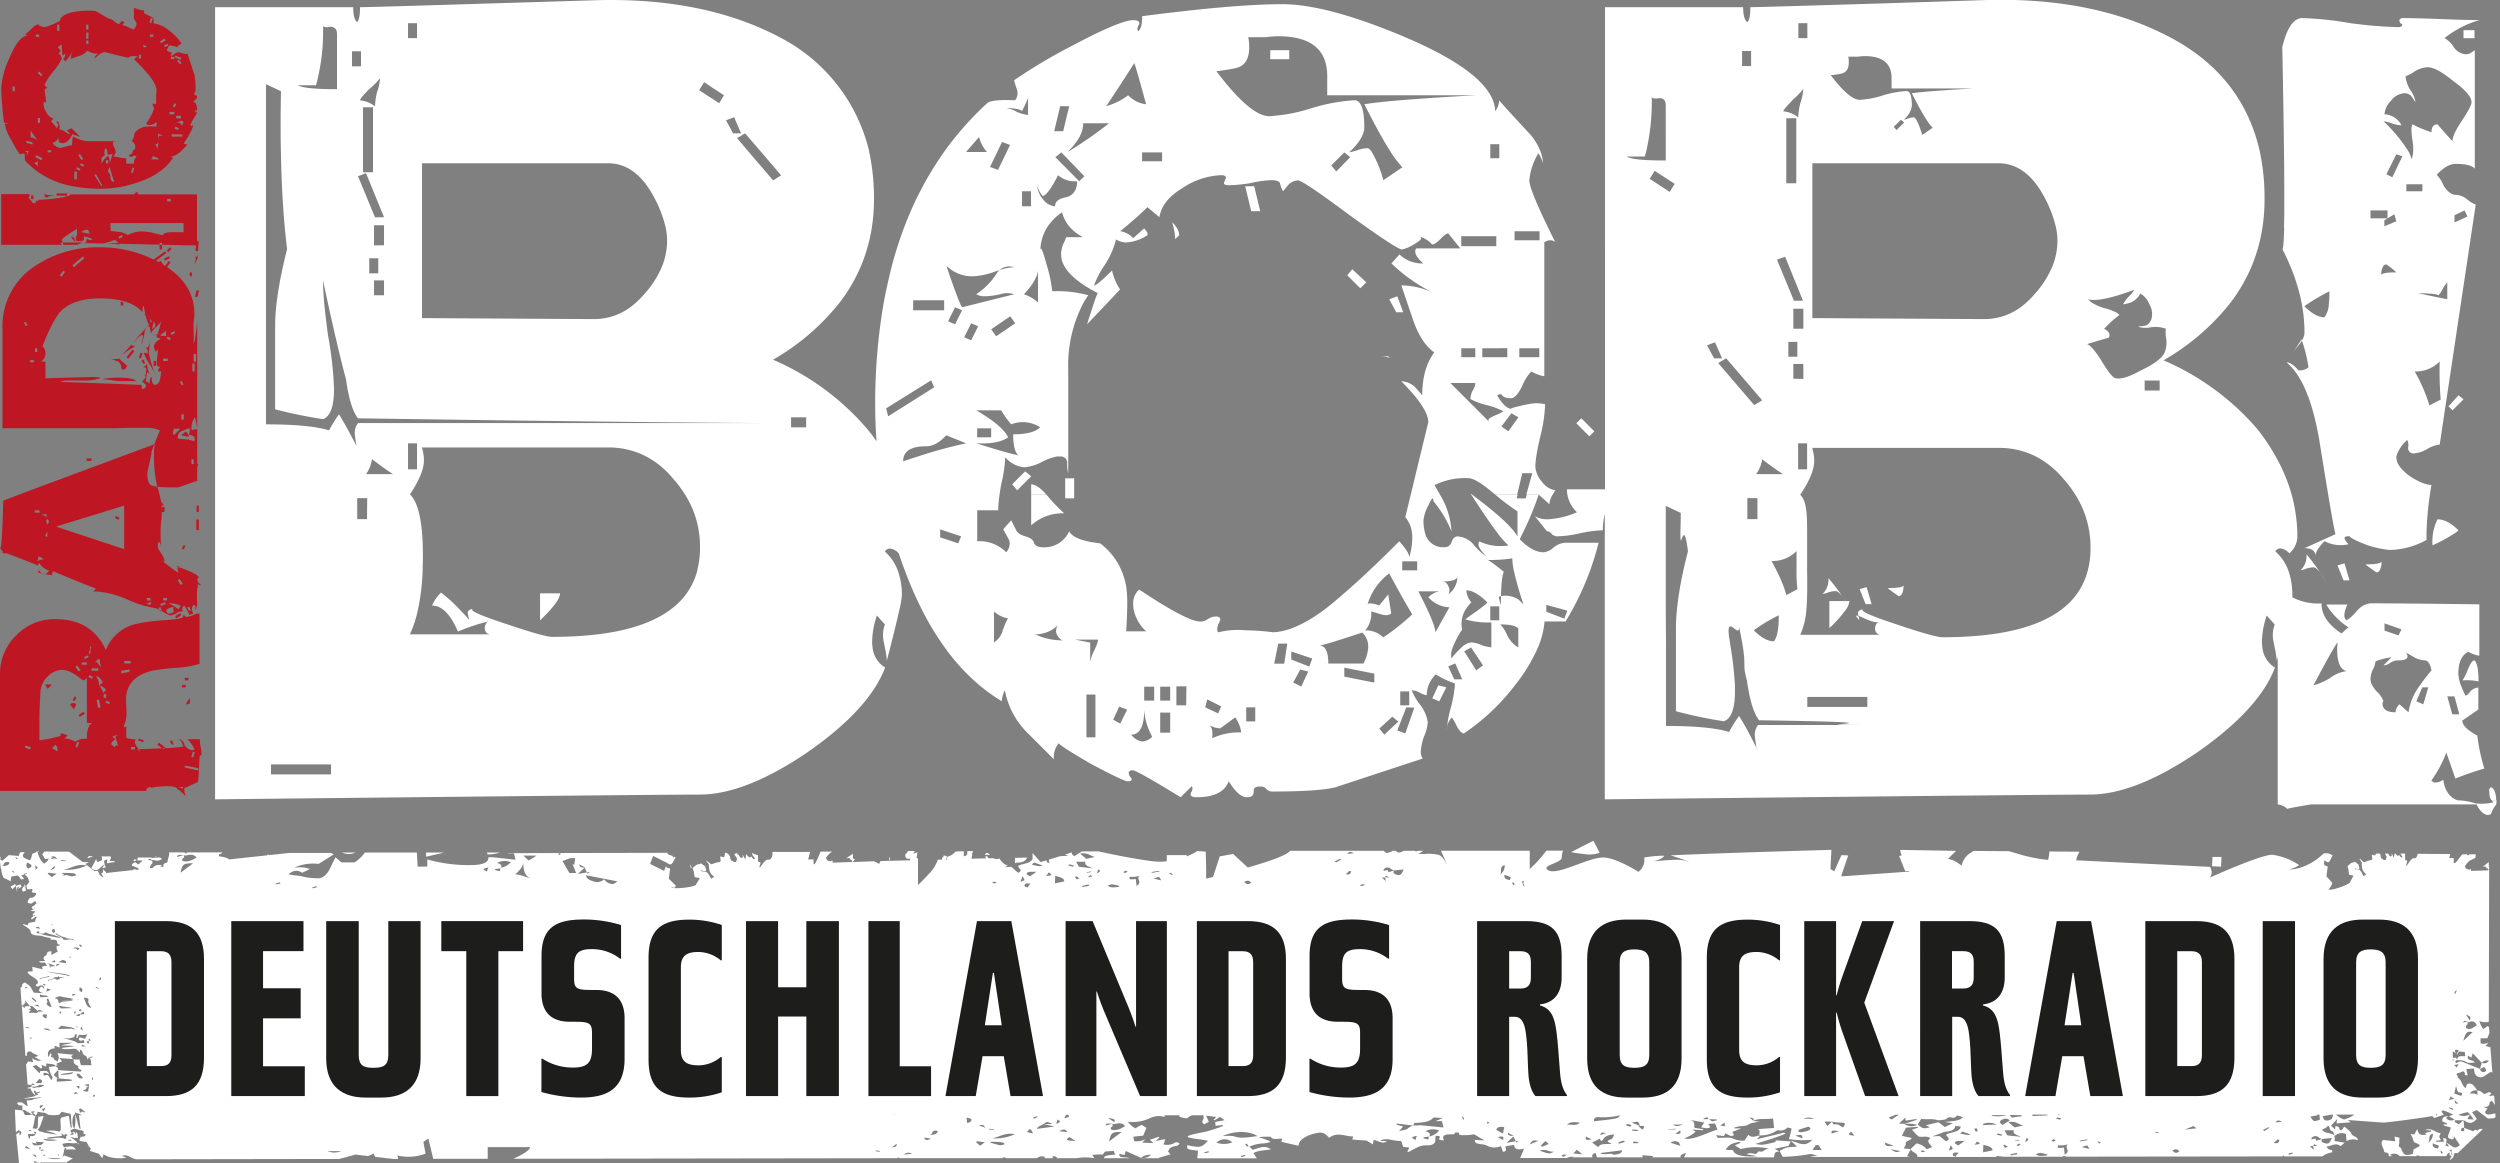 <svg xmlns="http://www.w3.org/2000/svg" viewBox="0 0 524.91 244.22"><rect x="0" y="0" width="524.91" height="244.22" fill="#808080" stroke="none"/><defs><style>.cls-1{fill:#fff;}.cls-2{fill:#be1622;}.cls-3{fill:#1d1d1b;}</style></defs><g id="Ebene_2" data-name="Ebene 2"><g id="Ebene_1-2" data-name="Ebene 1"><path class="cls-1" d="M24.06,181c0-.07,0-.14,0-.2H23a2.13,2.13,0,0,0,.29-.76.53.53,0,0,0-.08-.23l-1.91,0c.18.42.24.79-.19.93s-.69.57-.92-.38l-1,1.91c1.38,1.05,1.53-.09,2.79-.78-.15.23-.3.45-.54.83l.77-.19-.23-.63c-.2-.83-.2-.83.53-1.05,0,.25,0,.47-.08.8Z"/><path class="cls-1" d="M93.27,179h-3.8l0,.88C90.63,179.63,91.88,179.34,93.27,179Z"/><path class="cls-1" d="M105,179h-2.75a1.49,1.49,0,0,1,.11.4A8.51,8.51,0,0,0,105,179Z"/><path class="cls-1" d="M74.67,179H71.78a4,4,0,0,0,1.4.31A3.7,3.7,0,0,0,74.67,179Z"/><path class="cls-1" d="M206.76,179.46l.39.06,0-.06.7.09h0C207.58,179.14,207.22,178.8,206.76,179.46Z"/><path class="cls-1" d="M213.57,180.12h-.47v1.13a1.47,1.47,0,0,1,.44-.13c1.25,0,1.92-.42,2.07-1.07l-2,.06Z"/><path class="cls-1" d="M145.05,182.33l.15-.11c0-.2-.09-.4-.13-.6l-.15.1C145,181.92,145,182.13,145.05,182.33Z"/><path class="cls-1" d="M186.75,180.63l.16-.1c0-.17-.07-.34-.1-.51l-.15.1Z"/><path class="cls-1" d="M204.25,179.74h0v0h0v0h0Z"/><path class="cls-1" d="M179.13,180.2h0l0,0Z"/><path class="cls-1" d="M179.14,180.25l0,0v.06Z"/><path class="cls-1" d="M522.74,234c-.48.06-.9-.07-.94-.51,0-.23.3-.47.48-.72l-.86-.41c.83.12,1.28-.08,1.31-.87,0-.13.31-.23.5-.37l.61.91-.16-2a4.63,4.63,0,0,0-1.14.13l.55-.57c-.59-.73-1,.35-1.7,0a1.74,1.74,0,0,0-1.24-.62h0c0,.26,0,.53.08.9a4.17,4.17,0,0,0-.74-.26,6.21,6.21,0,0,0-.9,0c.4-.69,1-.67,1.56-.68h0c-.26-.33-.5-.67-.78-1a1.1,1.1,0,0,0-1.44-.25c-.07.29-.15.59-.2.78-.91-.46-.75-1.71-1.73-2.2.25-.61-.85-.74.35-1v0c.5-.15,1.21-.78,1.18.43a5.45,5.45,0,0,0,.58.11c-.09-.46-.17-.84-.27-1.34l1.59-.1.1.65a1.32,1.32,0,0,0,2.19.85l1.31-.84.29.28-.43-5.42-1-.27.58-.72h0v0c-.89.35-.9.35-1.64.16V218h1.42l.45-1.12-.09-1.15c-.06-.1-.13-.19-.2-.3a2.63,2.63,0,0,0-.33.15l-.67.49a6.36,6.36,0,0,1-.46-.69c-.15-.32-.25-.66-.39-1a3.32,3.32,0,0,0,2,.16l.07-31.87h-.22c.07-.08.14-.17.22-.25V182l-.08,0h0l0,0v0l0,0c0-.32,0-.64,0-1l-1.27,1c.43-.06.76-.21.8.36a1.79,1.79,0,0,0,.29-.07c0,.15,0,.31,0,.46l-3.67.11.14-.09a2.34,2.34,0,0,0-.13-.38s-.16.12-.17.15,0,.13,0,.2c-.08-.12-.16-.23-.26-.22-.42.06-.59-.24-.74-.66,1-1.37.94-1.06,2.21-1.75,0-.24.05-.49.08-.73h-1.36c-.2.32-.37.24-.48,0H517c-.63.59-1.45,2.21-1.81,1.77,0-.5,0-.84,0-1l-.94,0c.08-.29.14-.56.21-.83l-6.83-.05c-.11.57-.36,1-.7.93s-.57.18-.82.47-.51.71-.77,1.06c0,0-.08,0-.15,0,.09-.32.18-.63.27-1-.21-.07-.36-.14-.47-.18,0-.54,0-1,0-1.33h-1a6.1,6.1,0,0,0,.45.7c-.15.22-.33.18-.63-.3a1.1,1.1,0,0,1-.09-.14c-.23.34-.31.3-.79-.27h-.17c0,.27-.07.53-.13.93-.18-.39-.3-.65-.41-.91h0l-.1,0h0c.15.33.06.47-.08.56s-.32,0-.6-.56h-.7l.35.59c-.09.89-.26,1-1.09.4a1.75,1.75,0,0,1-.14-.34,1.26,1.26,0,0,0-.17-.65h-.85c-.05.32-.21.53-.59.24-.1-.07-.27.12-.24.25.27,1.08-.25.85-.59.95s-.67.23-1.08.38l-.89-.77,0,.17.42.57c0,1.44.17,1.87.94,2.55l-.55.42a9.93,9.93,0,0,0-.48-.93,3.62,3.62,0,0,0-.46-.51c-.3,0-.55,0-.81-.07l-.09-.28c.45.4.55.36,1,.14-.08-.28-.16-.59-.22-.81-.27-.22-.52-.42-.76-.63a.63.63,0,0,1-.36.19c-.44,0-.78.42-1.19.79.08.28.14.49.19.7.05.41.1.8.14,1.09l.95.18c-.25.44-.49.89-.69,1.25.19.55-4.36,2.11-4.59,1.62.26-.17.5-.47.84-1.33l-1.26-1.38c.11-.85.19-1.48.27-2.08-.85-.28-.85-.28-.71-1.29.28.15.57.49.86.39s.6-.9.89-1.42a6,6,0,0,0-.72-.36l-.35-.09h-.75l-.71.6a12,12,0,0,1-4.08,2.36h0a9.13,9.13,0,0,1-2.67.46,6.46,6.46,0,0,0,2.24-.94,13.19,13.19,0,0,0-5.57-2.16q-1.78-.09-10.09,3.43h0l-3.18,1.38a1.45,1.45,0,0,0,.47-1,2.27,2.27,0,0,0-.36-1.28l-4.9-.24-8-.39-15.2-.75a5.82,5.82,0,0,1,.71-1.8l-6.31-.05a12.06,12.06,0,0,1-.28,1.77,32.14,32.14,0,0,1-6.66-1.38l-1.59-.45-7.4-.05c-.22.14-.44.27-.68.44a3.92,3.92,0,0,0-1.81,2.64c-.32-.23-.62-.44-.9-.61a4.51,4.51,0,0,0-2-.79l1.71-1.7L399,178.45v0a2.27,2.27,0,0,0,.31,1.13l-.55.16,1.26,3.15h.85V183l-14.12,1-.15-.1.24-.72,1.22-3.57-1-.05-.43,0-1.51,3.39c-.26-.17-.53-.33-.79-.51l.2-4s-22.94.63-33.77,1.16c1.23.39,2.68.88,4.35,1.49a9.57,9.57,0,0,0-2.8-.57c-1.06,0-2.25.07-3.57.2l-1.58.1c1.25-.26,2-.65,2.26-1.15a23.2,23.2,0,0,0-4.2.38,3.09,3.09,0,0,1-1.22,3s-4.66-3-7.44-3c-3.34,0-10.35,4.31-11.79,2.41-.63-.82,3.13-1.37,3.13-2.36a4.2,4.2,0,0,1,.29-1.49h-3.55l-.07.09.1.13h-.18a16.27,16.27,0,0,1-1.05,1.33h0c-.6.7-1.36,1.47-2.25,2.32v-3.85h-2.32l-16.33,0c.43.92.88,1.95,1.36,3.09-.65-1.33-1.26-2.07-1.82-2.22a8.77,8.77,0,0,0-3-.19l-1.35-.05a4.34,4.34,0,0,0,1.09-.62h-1.09l-.33.12a1.56,1.56,0,0,1-.4-.12h-2.32a1.69,1.69,0,0,1-.81.34.72.72,0,0,1-.78-.34h-.86s0,.1,0,.15c-1.06.37-1.26.42-1.65-.15l-17.38,0h-2.32c-.54.76-3.22,1.85-8.06,3.27h0l-.82.24h0l-3.09-2.85-2.8.51-1.41,4.31-1.45.36,0-2.32-.09-3.35-1.77-.12a13.17,13.17,0,0,1-2.21,1.12c0-.1,0-.19,0-.27h-4.2v1.3a13.23,13.23,0,0,1-2.94,0c-5.25-.68-11.34-2.07-11.34-2.07H227s0,0,.08.07l-1.53.93c-.35-.28-.69-.55-.45-.84l-1.53.52a4.57,4.57,0,0,1,.71.24l-1.67.07-2.43.75.2.59-.43.07-.27-.52-1.17.35q-.72-.76-1.71-1.89l0,1c0,1.11-1.89,1.2-2.94,1.62-.36.54,1.2.87-.09,1.53L212.35,182l-1.49.07.78-.29a3.14,3.14,0,0,1-1.77-1.52,1.57,1.57,0,0,1-1.25-.05l-1.07,0-.33-.46a3.34,3.34,0,0,1-.4.1c.1.16.19.29.25.37l-3.08.08a.5.5,0,0,1,0-.13c.05-.27.11-.55.16-.83h-.2l.26-.29.07-.34-.69,0h-.5a5.09,5.09,0,0,1,0,.56,1.09,1.09,0,0,1-.18.31h0c-.6.36-.6.36-.52-.83v0H201a.55.55,0,0,1-.4.06,3.07,3.07,0,0,1-1.73,1.08c0,.24,0,.44,0,.62h-.17l0-.15a1,1,0,0,0,.06-.61h-.21l0-.11h0v0l0,0v0l-.43,0-.07.49c0-.1,0-.19,0-.31-.3.42-.33.6-.26.68l-.88,0a7.75,7.75,0,0,1-1.9,3h0c-.61.69-1.37,1.47-2.26,2.32v-5.54l-.29-.16c.06-.45.11-.77.17-1.16l-.91.29a3.66,3.66,0,0,0,.35-.57h-1.43l-.25.45-.31.24c-.06,1.1.55.93,1.05.92l-.09.34-6.16.16-.28.58-.68-.33-.43-.21L179,181l.51-.56-.43-.2c0-.33,0-.67,0-1l-1.43,1c.5-.07.87-.22.93.37,0,0,.21,0,.32-.08V181l-4.22.12,0,0,.19-.11a2.58,2.58,0,0,0-.16-.39s-.18.13-.18.16a.57.57,0,0,0,0,.18c-.09-.1-.17-.18-.26-.16-.48,0-.68-.26-.86-.7.7-.88.93-1.09,1.36-1.29H172.3c-.58,1.31-1.17,2.95-1.48,2.61,0-.51,0-.87-.06-1l-1.07.06c.14-.6.27-1.1.39-1.61h-1.66a.85.85,0,0,1-.14.1v-.1H162.2c0,.14,0,.28,0,.42-.07.72-.38,1.27-.83,1.22s-.65.19-.93.49-.56.73-.85,1.1c0,0-.1,0-.17,0,.09-.33.19-.66.29-1l-.54-.19c0-.57,0-1.05-.06-1.38-.38-.11-.66-.09-.84-.25a.46.46,0,0,0-.37-.13c0,.22.15.48.65,1.1-.18.23-.38.18-.74-.31l-.11-.15c-.27.39-.35.31-1.07-.46,0,.36-.08.65-.15,1.15l-.49-.94h0l0,0h-.12c.18.34.09.48-.07.57s-.39,0-.78-.71l-.26,0c0-.11,0-.22.05-.34l0,0-.67.27.59.88c-.07.93-.27,1-1.23.42a1.62,1.62,0,0,1-.17-.36,1.21,1.21,0,0,0-.51-1c-.36-.27-.61-.35-.65.15s-.17.75-.69.41c-.11-.07-.3.12-.27.25.34,1.13-.27.89-.65,1s-.76.24-1.23.4l-1-.8c0,.06,0,.12,0,.18.16.19.32.39.49.58.05,1.5.24,1.94,1.13,2.65l-.62.43c-.2-.35-.37-.69-.57-1a4.89,4.89,0,0,0-.53-.52c-.35,0-.63,0-.93-.07l-.12-.32c.51.4.63.36,1.14.14l-.26-.85-.89-.64a.81.81,0,0,1-.4.19c-.51,0-.88.43-1.35.81l.25.74h0c.07.45.14.86.19,1.17l1.09.19-.77,1.29c.23.57-4.95,1.15-5.22.64.3-.17.59.55.95-.34l-1.47-1.43c.11-.89.18-1.53.26-2.16-.59-.17-.82-.24-.88-.5l-.38,1-2.94-1.47.63-1.68,2.73,1.37v0c.32.15.65.5,1,.4s.67-.94,1-1.47l-.3-.15-.25.24-.07-.38-.22-.08c-.36-.1-.76-.1-.92-.58l-33.42.07-.1.05,1.33,0,.34,1.33-4.7-.51h0l-1,0c.09,1.09-1.18,1.64-3.83,1.64a31.76,31.76,0,0,1-9-1.19l0,1.51H87.69L87.53,179l-10.92,0a7.87,7.87,0,0,1-2.17,2.07H71.69L70.44,180l-.56,1.12-.48,1c-.64,1.4-1.45,2.16-2.43,2.29h0a2.3,2.3,0,0,1-.26,0,21.93,21.93,0,0,1-2.52-.21,11.56,11.56,0,0,0-2.53-.42l.18,0a7.46,7.46,0,0,1-1.28-.22c1.11-.86,1.84-.95,2.91-.31.47-.22,1-.49,1.64-.83a5.1,5.1,0,0,1-1-.24,8.91,8.91,0,0,0-2.32,0,9.36,9.36,0,0,1,5.09-.79l.42-.25h0c.83-.51,1.75-1.1,2.76-1.75a5.71,5.71,0,0,0-.6-.31l-8.64,0-4.34.47-.16-.21-.23.25-8,.86h0v-.06l0,0a4.62,4.62,0,0,0-2.08-.57v0a.05.05,0,0,0,0,0c0-.15-.06-.31-.08-.46.44-.09.62-.14.81-.39l-7.5,0a.67.67,0,0,1-.11.28l-.43-.28-3.22,0c.19.63-.32,1.33-.3,2,0,0-.09.15-.16.16-.77.14-.79.48-.67.87l-.76.08.45-.32a1.66,1.66,0,0,0-1.89.34.55.55,0,0,0-.09.14l-.65.07c.09-.21.17-.46.28-.79l.05,0,0,0c.4-.27.28-.55.17-.83l-.82-.14.14-.19.59,0a.17.17,0,0,1,0-.1.74.74,0,0,0,0-.21l-2.87,0a1.86,1.86,0,0,0-.08.41.65.65,0,0,1-.06.21l1.16,0-.91.84-.69-.48c-.31.16-.67.29-.7.7l1.37.56s0,0,0,0h0l.09.32-.5,0a.65.65,0,0,0-.77.08l-5.61.61a.45.45,0,0,0,0-.2l-.63-.57c0,.33,0,.51-.05.69a1.16,1.16,0,0,1-.34.19l.51.75a1.55,1.55,0,0,1-.31-.07l-.5-.39c-.11-.24-.22-.5-.37-.85-.22,0-.45,0-.68.06l-2-1.53a2,2,0,0,0,.74-.34l-1.26-.06-2.86-2.16-5.3,0a.56.56,0,0,1-.39.52h0a6.87,6.87,0,0,1,.62,1,1.87,1.87,0,0,0,.78-.1,1.37,1.37,0,0,1-.13.37,3,3,0,0,1-.83.72,4.41,4.41,0,0,1-.72-.8,7.34,7.34,0,0,1-.68-1.74h.32v-.08l-.34,0,0,.1H7.63c-.08.14-.13.22-.18.23-.78.08-.73.51-.83.88a5,5,0,0,1-.32.74c-.53-.27-1.3-.42-1.46-.83s.22-.58.35-.87c-1-.1-1-.1-1.26.76l-2.09-.18L.52,180.72c-.87-.3-.18-.57-.37-.83-.26.13-.15,1.51.08,2.72l.31,0-.28.13c.2,1,.48,1.75.71,1.66l1.28.64c0-.31.09-.61.13-1l1.28-.22a1.59,1.59,0,0,1,.7.81c.21,0,.45-.05.74-.06a4.8,4.8,0,0,0-.64-.75l.7-.23c.39.4.85.72.84,1.16a.61.61,0,0,0,.2.35l-.59.79-.05,0v0l-.06,0c0,.06,0,.13.07.2.12.33-.09.86,1,.55.13,0,.32.13.25.23-.3.45,0,.57.43.59s.41.25.17.57a1.2,1.2,0,0,1-.94.47,1.36,1.36,0,0,0-.34.15c-.53.85-.45,1,.45,1.07l.83-.54c.11.23.2.41.28.59h0l-.33,0,0,.23c-.65.35-.78.5-.66.69s.24.22.56,0c0,0,0,.07,0,.11h0l0,0h0l-.88.46,1.1.11c-.71.64-.78.71-.4.94l-.13.1c-.47.32-.5.5-.27.65.57-.45.82-.62,1-.59a.37.37,0,0,1-.11.32c-.15.17-.12.41-.21.74L6,193.78c0,.11-.09.27-.16.48l-1-.23c0,.06,0,.13,0,.15.36.24.77.47,1.09.72s.54.47.51.8.51.66,1.21.7l1.06.09a8.06,8.06,0,0,0,2.07.46c-.14,0-.19.14-.18.34.2,0,.36,0,.52,0,.64,0,.88.2.91.65,0,.19,0,.37.45.34,0,.11,0,.23,0,.33-.87-.14-.54.32-.57.56s.13.35.23.61l-1.38.73c0-.3.05-.52.07-.75a2.91,2.91,0,0,0-.31,0c-.87,0-.5.62-.92.87s-.74.59-.08,1.12l-1.34.09c.32.47.8.17,1.31.29l.39.68c-.93-.06-1.27.17-.86.73L6.78,203c0,.31.06.56.09.93l-1,.08c-.5.45,1.95,1.42,2.07,2.06,0,.25.07.4-.21.55s-.32.33.1.53c.41,0,.62-.45,1.18-.17a.57.57,0,0,1,.25.56l-.6-.45c-.7.85-.62,1.1.43,1.45l-2-.12c-.74-1.25-.43-1.18-1.84-2.13-.42.17-.7.34-.63.76,0,.13-.16.24-.33.36l.27,3.69H5a1.14,1.14,0,0,1-.09-.29c.57-.06.4-.39.33-.81l1,1.22h.06v0c.17,0,.38,0,.43,0,.45.37.87.76,1.29,1.15h0c-.11-.21,0-.34.34-.31a3,3,0,0,1,.72.33l-1.06,0s0,0,0,0l0,0c-.08.25-.32.32-.75.27s-.79,0-1.16,0c-.29-.3,1-.43-.24-.8l.7-.12c-.09-.15-.17-.32-.26-.48h0l0,0,0,0,0,0h-1c0,.11-.11.23-.17.38l-.56-.44.75,10.44.33.07c0-.44-.21-1,.85-.94.07.09.16.18.24.27l1.29.61a2.87,2.87,0,0,1-.36.2,4.34,4.34,0,0,1-.46.08l1.49.79a2.92,2.92,0,0,1-2-.52L7,223l-1.12-.13-.31.54h0l-.1,0,.32,4.32.83.09v0h0c0-.21-.06-.55.74-.08l-.74.08v0h0c0,.12,0,.25,0,.38h0c.58-.07,1.24,0,1.59-.39.09-.1.59,0,1.07,0a1.55,1.55,0,0,1-1.15.49c-.51-.09-1,.34-1.51-.11h0l-.83.2,0,.15H6.4a2.73,2.73,0,0,0,1.11,1.49h0l-.46-1c.46,0,.55.13.57.35l.81-.2c-.15.39-.46.34-.84.21.55.42.56.43-.08.61a0,0,0,0,1,0,0l0,0c-.06.31-2.89.56-2.27.73.12-.13,3.24-.26,3.34-.37.41.2-2.18.39-1.72.6l-1.27.1c.09.42.16.78.23,1.15l-.2,0c-.33-.25-.67-.49-1-.75-1.16,0-1.16,0-.79.48v0a.81.81,0,0,0,.31.15,3.46,3.46,0,0,0,.56,0c0,.34,0,.69,0,1h0v0l.33-.09,1.71,1h0c0-.08,0-.18.08-.27h0l-.4-.26.69-.17.18.16-.47.27h0v0c.4.11.62.29.61.55h0l.31-.34h.06l0,0h0c0-.18.07-.36.1-.54a6.22,6.22,0,0,0,1.16.22,1.21,1.21,0,0,1,.83.32c.43.3,2.58.28,2.72-.05a2.43,2.43,0,0,1,.3-.46l1.92.44c.09.31.17,2.61.25,2.9l-.2,0c-.14-.15-.29-2.29-.51-2.51-.47.13-1,.25-1.44.39-.62.19.27,2.77-.49,2.94a6.56,6.56,0,0,0-2.84-.12,7.53,7.53,0,0,1,2.49.81c-.32-.16-2.64-.33-3.14-.59l-.35-.1-.18,0,0-.07-.07,0s0,0,0,.06l-.49-.42c.61-.11,1-2.32,1.34-2.72l-.34-.13a1.33,1.33,0,0,1-.83.11s-.1,2.18-.13,2.28c-.08.38-.48.33-1.08.18.26-.22.47-2.41.68-2.59,0,0,0,0,0,0a.66.66,0,0,1-.68-.28v0l0,0c-.23,0-.45.08-.69.1s-.56,0-.91,0l-.44-.95h0v0L3.26,233l-.13,0,.2,4.7a6.29,6.29,0,0,1,.61-.39c.9.43.54.79.13,1.09,0-.21,0-.42.06-.63L4,237.74l-.59.42.58,6.06H7.28a.37.37,0,0,1-.09-.36c-.05,0-.07,0-.05,0l.05,0a.34.34,0,0,1,.07-.15l.63.31c-.3-.06-.58-.11-.7-.15l.25.21H8l.16.09,0,.05H8.7s-.19-.08-.45-.14h5.87l-.06-.11,1.23-.75-1.67-.55s0-.08,0-.12c-.16.1-.29.22-.48.32.1-.34.19-.69.3-1.05h0c0-.1,0-.2-.07-.3a1,1,0,0,1,.25-.11l-.18-.06.24-.37.3.14-.24.26a11.82,11.82,0,0,1,2.23,0c-.7-.78-.8-.8-2.55-.5-.1-.2-.21-.41-.34-.68a4.26,4.26,0,0,1,2.1-.15h.12l0,0,0,0,.05,0a5.39,5.39,0,0,0,.88-.07,1.32,1.32,0,0,0-.26-.36c-.2-.17-.41-.33-.67-.53a.16.16,0,0,1-.07,0l.05,0-.48-.36.71.11a.87.87,0,0,1-.12.2l.39-.16.56.1a6.83,6.83,0,0,0-.15-1.18c-.12-.09-.23.05-.33.26-.11-.16-.23-.31-.34-.48l-.45.31c-.42-.56-.42-.56.54-.92v0c-.57-.5-.54-2.68.14-3.06l0,0,0,0c0-.1,0-.19,0-.35l.62.23c.22.08.43.17.86.36l-.71,0c.15.3.29,2.58.43,2.85l-.2,0c-.35-.37-.69-2.73-1-3.09h0a7.47,7.47,0,0,1-.14,3.06h0l0,0,1.38.37c0-.07.06-.1.08-.06h0c.25.14.64.24.45.5s.28.32.52.46l-.38.42a.62.62,0,0,0-.7.17.87.87,0,0,1,.06-.48H17a4.4,4.4,0,0,0-.17.68c-.09.14-.16.27-.23.29a.52.52,0,0,0,.17.16c0,.11,0,.17,0,.15l.07-.08c.3.12.71.11,1,.22.55-.16-.76-.36-.17-.27a1.12,1.12,0,0,1,.59.44,4.35,4.35,0,0,1,.4.81l.18-.12c-.12.16-.15.34.25.42l-.22.59,1.88.61h0s0,0,0,0h0l.72.94c.12-.38.19-.59.28-.86,1.19,1,4.19,1,4.79.68l-.86-.23c.07-.08.11-.17.16-.17a2,2,0,0,1,1.41.28,7.31,7.31,0,0,0,1.28.52v0l42.72-.07,3.38-.92,2.65.31,1.18-.51.32.68,3.7.43h1.12c-.06-.24-.11-.47-.16-.72a10.06,10.06,0,0,0,5.91-.39l-.46-2.47,1.06-.7,1,4.26h11.45v-2.46h8.89c0,.57-1.17,1.39-3.49,2.45l80.58-.12.21-.16.27.08-.09.08,21.46,0,.71-.2c.1,0,.21.13.33.2h6.43a1.74,1.74,0,0,1,1.68-.28c0,.09-.06.19-.1.28h1.77c0-.17,0-.32-.05-.48.8.17,1.06.23.84.48h2.74v0l.2,0H226a10.74,10.74,0,0,1,3.75,0h0c-.12-.22-.25-.43-.41-.71l1.12-.07h1.09l.47-.62,1.81-.13.33.77c-1,.14-2.34.07-2.36.76h5.42c-.81-.35-2.48.12-2.16-.89l1.06.21.26-.83,3.18,1.43v0h0a3,3,0,0,1,2.1-.63,2.35,2.35,0,0,1-2.1.63l0,0h0s0,.05,0,.08h3.86l-.17-.07,2.51-.73c-.18-.22-.37-.45-.55-.69,0,0,0-.08.05-.1l.16,0c0-.65.88-.89,1.89-1.07.12-.12.25-.25.37-.39a.87.87,0,0,0-1.21-.08,3.16,3.16,0,0,1-2.17.24c.11-.33.23-.65.38-1.09-.47.07-.76.09-1,.15s-.45.11-1.07.27l.84-.8-.19-.13-1.84.64.79.68-2.39-.09.7-.72h0v0a4.23,4.23,0,0,1-2.37.41c-.07-.33-.15-.67-.2-.94l2.08-.23c.22-.52.45-1.06.7-1.63l-1-.62a3.2,3.2,0,0,0-.44.19c-.31.17-.6.35-.9.53a6.9,6.9,0,0,1-.8-.52,10.78,10.78,0,0,1-.79-.84,8.82,8.82,0,0,0,4.63-.77,4.18,4.18,0,0,1,3.08-.26c0-.12,0-.24,0-.36h3.21c-.69.47,2,.75,1.56.61a3.91,3.91,0,0,1,1-.61h2.36a1.14,1.14,0,0,1-.07,1c-.28.41-.09.56.24.91l1-.52c-.16-.37-.33-.75-.58-1.3l2.14.27-.55.61.18.09,1.18-.71.92.69-1.95.38c0,.28.06.51.09.79l1.46-.14.14.18a34,34,0,0,1-3.74,1.21c-3.15.65-5.8,1.08-1.42,1.57.66.07,1.28.21,2,.34-.64.46-.93,1.14-2,1.26a9.25,9.25,0,0,1-2.38-.37c-.12.91-.12.91,2.22,1.18,0,.48-.08,1-.13,1.61l12.51,0-.72-1.09c1-.61,2.42-.55,3.71-.82-1.27-.66-1.43-.65-3.85.11l-.73-.65a8.09,8.09,0,0,1,3-.69,5.73,5.73,0,0,0,1.46-.32,2.76,2.76,0,0,0-.51-.31c-.52-.2-1.07-.38-2-.69a19.59,19.59,0,0,1,2.55-.07c.39.79,1.58.29,2.45.43-.09.21-.17.45-.25.63l3.63.83a2.72,2.72,0,0,1,.22-.77c.61-1,2.46-1.83,4.38-2a2,2,0,0,1,1,.33,5.6,5.6,0,0,1,.84.77c1.76-1.33,3.33-.26,5-.29,0,.21-.09.46-.12.67l2.91.19h0l.06,0h0l1.35.82c.05-.43.08-.68.12-1,2.05.76,2.05.76,2.81.28l-1.32,0c.07-.1.1-.21.17-.22a4,4,0,0,1,2.14,0,14.69,14.69,0,0,0,2,.24l.42,1.2,1.3.17-.45.87a1.65,1.65,0,0,0,.39,0c.59-.31,1.12-.66,1.76-.94a4.1,4.1,0,0,1,2.06-.41c1.06.06,1.69-.42,1.69-1.05a8.21,8.21,0,0,1,.06-.95c.52,0,1.07,0,.82.41s.08.53.94.53a1.93,1.93,0,0,1-.19-.47c0-.57.4-.78,1.59-.78.51,0,1,0,.86-.38h.89c-.25.77.92.5,1.58.55a11.53,11.53,0,0,0,1.58-.18l2.18,1.29-2-.11a.64.64,0,0,0,0,.28c.14.78,1.72.49,2.45.88a3.27,3.27,0,0,0,3,.14l.44,1.21c1.2-.26.33-.72.57-1.16l1.78-.32c0,.84.63,1.15,2.08.83l-.82,1.94H329l.06-.05a2.9,2.9,0,0,1,1.46-.2L330,243h3.19l0,0v0h1.14c0-.32-.19-.65.68-.93.1.32.2.62.29.93l9.61,0c0-.15-.07-.3-.11-.44l2.3.17a1,1,0,0,1-.22.27h6c-.09-.29-.06-.6,1.14-.91l-.44.91,18.89,0c0-.16.07-.31.09-.47.07-.37.13-.73,1.05-.78v0h0l-1-.54,2.93-.62c.11-.25.27-.6.44-.95l-3.16-.2c0,.12,0,.35-.15.38-.85.2-1.72.41-2.62.54a7.2,7.2,0,0,1-1.48-.18c2.31-.73,4.45-1.35,6.33-2.15l-.26-.23-5.79,1.4.71-.73h0l0,0a1.7,1.7,0,0,0-.52,0c-.73.25-1.42.38-1.93-.22-.35.53-.59.87-.84,1.24a5.1,5.1,0,0,1-2.48-.45c-.5-.29-1.93-.11-3.16-.15l-.28-.55,1.61.19.31-.57,1.2.6c1.26-.3,0-.65.36-.95l1.81-.69-1.4,0-.16-.14a8,8,0,0,1,1-.27c.78-.12,1.61,0,2.24-.54a7.08,7.08,0,0,1,2.15-.4h0l-1.23-.21s0,0-.07,0h0l0-.05-.85-.65c.94,0,1,.32.85.65l0,0h0c1.22-.61,2.69-.2,4.11-.48.08.72.15,1.37.21,2l-3.39.24c.73.35.08.9.4,1.32h.08l0,0a5.9,5.9,0,0,0,3.38-.95.84.84,0,0,1,.45-.13,2,2,0,0,0,1.94-.6c.35.12.82.22.81.31-.13.72-.35,1.43-.54,2.16a18.88,18.88,0,0,0,4.92.12c-1.09,1.08-1.9,1.19-3.49.5a7.39,7.39,0,0,0-1-.24l1.28,1.21a14.81,14.81,0,0,0-2.17.17,6.81,6.81,0,0,0-1.51.73l.05,0h-.05l.68,1.24c1.13-.07,2-.11,2.89-.2s1.73-.21,2.57-.36,1.24.27,1.93.2c-.57.13-1.15.25-1.73.36l21,0-.58-.17c.24-.46.5-.93.75-1.4a.24.24,0,0,1,0-.08l-1.43-.13c.14-.33.46-.7.4-1s.27-.51.71-.72c.76-.37.66-.51-.23-.65-.46-.07-.89-.2-1.29-.3l.88-1.7,2.39-.17.12.18-1.28.43c.41.43.81.89,1.27,1.32s2-.2,2.61.5c-1,.57-.06,1.17.37,1.84l-1.14.45a3.56,3.56,0,0,0-2.14-1.24l-1.25,1.2.07,0a.3.3,0,0,0,0,.08c.18.55,1.53.79,1.29,1.47a2.75,2.75,0,0,0,.53.1l16.11,0a2.14,2.14,0,0,0,.1-.22l1.38.17,0,0H433a.8.8,0,0,1,.41-.15.73.73,0,0,1,.38.14l45.44-.06.14-.23.25.23,8,0h0v-.05l.05,0a4.64,4.64,0,0,1,2-.8v0l0,0,0-.47c-.67-.06-.74-.1-1.22-.76,1,0,1.93-.94,3-.06l.85-.75-2.09-.32c0-.29,0-.67-.05-1.05l0,0a.3.3,0,0,1,0-.1c-.58-.59-1.54-.42-2.19-.85a5.19,5.19,0,0,1-.45-.37l.55-.31c.08-.05.22,0,.28-.1.51-.53.59-.54.78,0,.1.32.12.54.57.71.24.09.32.55.46.9a.46.46,0,0,0,.07.07,2.14,2.14,0,0,1,2.36-.38c0,.47.07,1,.1,1.48a2.93,2.93,0,0,1,2.39-.19c-.07-.82-1.08-.71-1.38-1.38s-.91-.94-1.49-1.49l-.31.45c-.24.42-.6.45-.71,0s-.45-.53-.88-.49v.67l-.88-.82,1.3-1.37-.15.9,3-.23c-.31-.22-.49-.39-.62-.48l7.37.54c1.05,0,8.75-1.05,10.33-1.37q.23.19.45.42l2-.7-.49-.66a3.45,3.45,0,0,0,.28-.26,8.85,8.85,0,0,1,2.16.92l-.88.32,1.18.68a1.27,1.27,0,0,1-1.74-.3l.34-.38c-.74,0-1.27.22-1.15,1.1l.9.36.16.24-.88,0,.23.29,1.32.35c.09.65-1.11,2.18-.14,2.38.32.06.75.48.87-.48l1.2,1.79c-1.25,1.2-1.53.07-2.85-.47l.62.77-.77-.11c.06-.25.1-.45.15-.66.11-.84.11-.84-.64-1,0,.24.09.46.16.79l-1.67,0a1.48,1.48,0,0,0,0-.21l1.06-.12a2.25,2.25,0,0,1-.37-.72c0-.21.17-.43.32-.75-1.12,0-1.83-1.26-3.27-.65l1.23.09a1.17,1.17,0,0,0,.05.2l-1.34.34.37.32c-1.39.2-1.67,0-2-1.15-.24.45-.42.78-.6,1.13l-.77-.11a7.27,7.27,0,0,1,.58,1.38c.14.72,1.2.44,1.33,1.16l-1.3.7s0,0,0,.05h0l-.16.88a.25.25,0,0,1-.13.08c-1.6.32-1.66.3-2.43-1.39l-.05,0,0,0c-.66-.35-.09-.86-.22-1.28a1.6,1.6,0,0,1,.08-.75l-1.06-.29c0,.3.07.61.11,1l-2.55-.29c-.77.81.18,1.63.24,2.47,0,0,.11.14.18.15.77.05.83.39.76.78h.77l-.49-.27a1.67,1.67,0,0,1,1.92.14.64.64,0,0,1,.1.13h3.45c.25-.22.51-.14.78,0h5.63c0-.06,0-.13,0-.2s.29-.32.57-.63c.06.32.09.5.12.68a1.6,1.6,0,0,0,.37.15l-.43.8a1.21,1.21,0,0,0,.3-.11l.46-.43c.08-.25.16-.52.27-.89h.68l5.25-5a.86.86,0,0,0-1.1.31c-.46-.45-.71,0-.91.11l-1.88-.73h0s0,0,0,0h0c0,.2,0,.41,0,.7l-.59,0c-.19-.56.11-.7.58-.72v0h0c0-.52-.09-1-.14-1.57h0l-1,.87c-.32-.33-1-.34-.81-.87h1.87c1.26.8,1.81.75,2.75-.29l-1-1.4,1-.44,2.33,1.78,1.3-.07.3-.28-.06-.74ZM.22,181.86c.94-.05.17-1.1,1.74-.82C2,181.67,1.26,181.86.22,181.86Zm2.57,1.36-.28-.35.15-.05.39.33Zm.69-2.82L3.24,180a.92.92,0,0,1,.2,0c.11.11.21.23.31.35Zm2.2,5.81h0l.18,0C5.81,186.31,5.74,186.28,5.68,186.21Zm-.59-2.61L5,183.47l.58-.13.1.14Zm.83-1.24a.79.79,0,0,1-.15-1.24C6.86,181.65,6.89,181.93,5.92,182.36ZM7.13,186v0a1,1,0,0,1,.05.16S7.15,186.11,7.13,186Zm0,6.37v-.29a.79.79,0,0,1,.26.08h0ZM5.37,207.55c-.06-.09-.16-.2-.13-.21a.9.9,0,0,1,.35-.09.49.49,0,0,1,.16.16A2.23,2.23,0,0,1,5.37,207.55Zm1.34,1.82c.37.34,1.1.63.83,1.08C7.39,210.07,6.49,209.81,6.71,209.37Zm.47,1.7c.35,0,.79-.34,1.07.29ZM6.09,215.9l-.72-.16,0-.15.74.14A1.09,1.09,0,0,1,6.09,215.9Zm.2,2.17-.1-.14.49-.08a1,1,0,0,1,.1.13Zm5.7,21.3c-.69.25-2.69.25-2.89-.27C9.41,239.19,11.66,239.27,12,239.37Zm-4.09-.61c-.09.23-.18.37-.31.25C7.7,239,7.8,238.92,7.9,238.76Zm-.59-1.19a1.48,1.48,0,0,1,.33.24s-.07.11-.16.21c-.15-.1-.34-.17-.35-.23S7.25,237.64,7.31,237.57Zm-1-.36.3.21a1.4,1.4,0,0,1-.36.1s-.19-.12-.18-.15S6.27,237.26,6.35,237.21Zm1.19.85c-.32.48-.32.48-1.21.5,0,.16,0,.33,0,.49l-.23,0c-.08-.33-.18-.66-.24-.92ZM5.26,241l.25-.41.89.72C5.89,241.17,5.59,241.1,5.26,241Zm1.55,1.48c.57-.1.57-.1.9.58Zm1.14-2s0,0,0,0l-.86,0c-.12-.19-.22-.33-.43-.64.39.21.8.15,1.1.31l-.29-.44,1.78.13C8.92,240.14,8.79,240.51,8,240.45Zm.32.86c0-.18,0-.36,0-.54l.32.07-.15.5Zm.79,0s.15.11.15.11l-.46.24a3,3,0,0,0-.27-.23C8.68,241.43,8.86,241.38,9.06,241.35ZM8.7,242a.16.16,0,0,0,0-.07l.22,0S8.83,242,8.7,242Zm.56.7a2.33,2.33,0,0,1-.28-.26.72.72,0,0,1,.19,0l.43.21A2.89,2.89,0,0,1,9.26,242.72Zm.7.4c.28,0,2.56.11,3,.18A7.13,7.13,0,0,1,10,243.12Zm2.16-.76h.12c.07.11.13.23.19.34h-.16Zm1.9-3.44c-.18.19-.33.31-.53.14-1.79-.49-3,.37-3.71-.13.44-.16,2.83-.3,3.24-.45l-.12-.56.58.52c0-.08.11-.18.21-.32l.51.22-.4.39A2.15,2.15,0,0,1,14,238.92Zm.93.39a2,2,0,0,0,.1.21l-.69,0a.86.86,0,0,1-.1-.16Zm.53-1.46c-.05.2-.08.32-.11.42a1.43,1.43,0,0,0-.76.15C14.84,238.11,15.13,237.82,15.48,237.85Zm3.22-19.33-.05,0c0,.2,0,.4,0,.61h-.2l-.29-.4.51-.21s0,0,0,0h0c0-.13-.05-.26-.07-.39l.15,0,.37.34-.45.07S18.69,218.52,18.7,218.52Zm-.83-.39-1.15-.32c-.15.26-.34.49.09.71.14.06.5-.07.78-.11.05.19.11.39.15.55l-1.45.11c-.3-.49-2.38-.88-3.45-1.19,1.49.41,3.21,0,2.8-.57h0c.15,0,.24-.16.51-.18l-.12.79.23.05c.09-.22.19-.44.3-.68.57,0,1.39.21,1.81-.24Zm.1,1.59h-.88l.17-.36Zm-7.8-8.48c-.22-.16-.49-.51-.41-.56.44-.24,0-.6.1-.88,0-.06.14-.09.24-.15.25.59.49,1.16.76,1.78A2.13,2.13,0,0,1,10.17,211.24Zm.45,5.2-1.4-.31,0-.17C9.68,216,10.13,215.81,10.62,216.44ZM10.2,206c-.44-.27.49-.34,1.32-.64l-.22-.2.76,0a1.73,1.73,0,0,0,.31-.22.16.16,0,0,1,0,.21c.52,0,1,0,1.07-.06.32.12-1.35.24-.85.43a3,3,0,0,1-.66.22,2.7,2.7,0,0,1-.34-.25C11,205.63,10.11,205.77,10.2,206Zm.53,1.83-1,.38c.08-.34.12-.5.16-.69Zm1.82,1.31c.31.22,2.63.44,2.93.65l-.49.06c0,.06,0,.12.08.13s.18.06.2.09-2.25.06-2.33.1c.08,0,2.2,0,2.35-.06,0,.07-2.24.15-2.42.28s-.29.17-.44.29c-.37-.35.15-.88-1-1.11Zm4.18-10.06-.4.41-.47-.4a1.44,1.44,0,0,1-.64,0l.53-.06-.23-.19Zm-.44-.93.17.05h-.12ZM16.75,213l.71-.62C17.86,212.94,17.86,212.94,16.75,213Zm.65,3.42c-.35-.3-.77-.51-.17-.82,0,.21.05.33.07.44S17.35,216.25,17.4,216.44ZM16,213.24a.65.65,0,0,0,0-.13l.76-.24c0,.21,0,.43,0,.44A3.37,3.37,0,0,1,16,213.24Zm.32,2.53h-.15l-.18-.62H16Zm-.35-15.91h0S15.9,199.86,15.94,199.86Zm.35,10c.27.07.15.1-.1.12C16.28,210,16.34,209.92,16.29,209.87Zm.24,2.38c.08-.11.12-.27.26-.33s.38.15.23.29a.69.69,0,0,1-.2.13Zm.64-3.93c-1-.4-.27-.73-.56-1.06C17.39,207.55,17.37,207.88,17.17,208.32Zm-.24-9.49-.4-.42c.12,0,.19-.07.2-.1a1.08,1.08,0,0,1,.5.46Zm-1.69,10.31c-.3-.45,0-.48.63-.39C15.61,208.9,15.45,209,15.24,209.14Zm.63,3.21c0,.15-.06.31-.08.47l-.24,0a.8.8,0,0,1,0-.26,1,1,0,0,1,.15-.23Zm.23-13.84,0,.05C15.93,198.53,16,198.51,16.1,198.51Zm-1-14.49c-.41-.08-.79-.18-1.17-.29l-.87.18c.16-.08.3-.19.46-.29l-.57-.16a1.29,1.29,0,0,1,.16-.17c.81,0,1.63,0,2.42.11.21,0,.33.25.48.37A3.07,3.07,0,0,1,15.14,184ZM13.8,196.85l.15.07c-.19.05.44.14,1.06.22.36.11.62.21.61.31a15.93,15.93,0,0,0-2.6-.55c-.37-.26-1-.53-1.42-.79a1.2,1.2,0,0,0,.2-.18,2.06,2.06,0,0,0,1,.57C12.78,196.59,13.25,196.71,13.8,196.85Zm1,.48-1.48,0c0-.13-.09-.28-.3-.43A8.43,8.43,0,0,1,14.85,197.33Zm.2,3.61a1.38,1.38,0,0,1-.27.11.91.91,0,0,1-.2-.08.5.5,0,0,1,0-.12Zm-2.2,10.8-.45-.46.29-.09c.15.16,2.3.32,2.45.47C15,211.69,12.94,211.72,12.85,211.74Zm.08.68a2.91,2.91,0,0,1-.12.39l-.2,0a3.07,3.07,0,0,1-.07-.42Zm-.31-1.61s0,.05,0,.07S12.52,210.83,12.62,210.81Zm.27,4.53c.31.17,2.39.31,2.34.44l.69.33c-.45,0-.74,0-.83-.16h0c-.12.08-2.4.06-2.88.11ZM18.57,210c-.2.56.35,1.08.56,1.62-.81-.21-.81-.21-1.53-2.13C18.22,209.47,18.7,209.63,18.57,210Zm-.41-28.25a9.94,9.94,0,0,1-4.78.86C15,182.31,16.16,181.28,18.16,181.71Zm-5.34-1.17,1,.11a.5.5,0,0,0-.05.13l-1-.06Zm-1.33-1.38h0l-.06,0Zm-.14-.34a.05.05,0,0,0,0,0l-.11-.05Zm.65,1.55-1.35-.45C11.64,179.53,11.73,180.11,12,180.37Zm-.74,0h0l-.11,0a1.42,1.42,0,0,0-.5-.07l-.06,0C11.33,180,11.21,180.25,11.26,180.38Zm.2,1.4c.06.58.06.58-.89.88Zm-1.53-2.9-.29-.18.58,0Zm.45.24-.13.09c0-.07-.05-.14-.07-.21Zm-.15,4.09,1.64.21-1,.73-.87-.76ZM11.41,195a2.94,2.94,0,0,0,.19.66l-.07,0-.24.24c-.24-.16-.39-.33-.35-.48h0c0-.07,0-.15,0-.23Zm-.69-.72.32-.31c0,.08,0,.16-.08.25Zm-1.2-.59-.06,0a.39.39,0,0,0-.08-.1ZM7.24,182.72a1.19,1.19,0,0,1,.15-.18c.2-.17,0-.55,0-.87a4.36,4.36,0,0,1,.5.44v.18ZM8.43,195l-1-.16C7.84,194.54,8.11,194.42,8.43,195Zm-.11,1h0v0l-.69-.09.24-.38.26,0c.06.15.13.29.19.43h0s0,0,0,0c.52.1,1,.13,1.22-.24.43.36,2.83.81,3.15,1.15a2.9,2.9,0,0,1-.74-.21c0,.07.33.15.76.24,0,0,0,.08-.05.12C12.09,196.75,8.6,196.36,8.32,195.93Zm4.82,5.56c.58.1.88.29.66.67L12.27,202Zm-.6.89-.74.43C11.76,202.54,11.84,202.34,12.54,202.38Zm-1.07-.85c.44.63-.29.4-.7.39Zm.22,1.23-1.12.11c0,.09.1.17.14.26l-.43-.23.29,0-.42-.74Zm2.94,2.17c-.33-.28-4.45-.79-4.73-1C10.93,204.22,14.78,204.49,14.63,204.93Zm-6.15.65c-.84-.32,1.63-.5,1.7-.74C11.11,205.14,8.46,205.31,8.48,205.58ZM9,206.7c.1-.06.2-.15.23-.14a.93.93,0,0,1,.32.2c0,.05-.1.12-.16.19Zm-.59,2.68c0-.2,0-.34,0-.64.56.49,1.19,0,1.75.56ZM9,213l.86,0c0,.31-.09.58-.14.85C9.14,213.65,8.86,213.39,9,213ZM8.63,227.4l-1.15,0,.8-.89C8.87,226.8,9,227.11,8.63,227.4Zm.51,4.7-.7.62C8.27,232.26,8.23,232,9.14,232.1Zm0,1.22c-.44-.35-.44-.35.4-.79C9.39,232.9,9.28,233.11,9.18,233.32Zm2.63-8.23a.75.75,0,0,0,.21-.3,1.57,1.57,0,0,0,.34.16,2.69,2.69,0,0,0,.1,1.48C11.23,226,11.09,225.64,11.81,225.09Zm.16,2c0-.29,0-.48,0-.73.43.13,2.76.23,3.09.33l.09.21C14.79,227,12.43,227.05,12,227.13Zm.66-2.07c.14.07.21.13,0,.18A1.16,1.16,0,0,0,12.63,225.06Zm.09.58c.24-.21,2.38-.33,2.58-.51C15.64,225.58,13.52,225.72,12.72,225.64Zm2.86,4.12c.12-.38.24-.57.9-.18Zm1-1.14L16,228C16.78,228,16.78,228,16.59,228.62Zm-.46-3c-.05-.17.45-.21.65,0a9.77,9.77,0,0,1,.7.73.74.74,0,0,1-.91-.05A1.37,1.37,0,0,1,16.13,225.58Zm1.55,8-.55-.32c.19.16.08.21-.27.38-.07-.25-.12-.43-.17-.63l-.13-.07.24-.12h0s0-.06.15-.07H17l.87.73Zm.59-1.14s0,0,0,0S18.3,232.41,18.27,232.42Zm.52-4.22a1.72,1.72,0,0,0-.19.52c0,.54-.07.56-1.14.29.23-.24.95-.28.66-.73l.67-.08h0l0,0-1.05-.44,1-.16c0,.26,0,.43,0,.6l0,0Zm.47-4.57-2.22,0-.35-1.29c-.33.22-.83.05-1.25.06a1.26,1.26,0,0,1,.08.73,2.58,2.58,0,0,0,.83.63c.08,0,.18.13.15.17-.2.35.24.56.73.77-.14.12-.23.29-.33.28-.69-.08-3.37-.18-4.06-.29h-.3s0,0,0-.05h0l0,.06-.38,0,.06-.5c-.18-.13-.39-.24-.56-.36l0,0a0,0,0,0,0,0,0l-1.37.17c.11.43.18.76.3,1.1a6.17,6.17,0,0,0,.46,1c.17.27-.27.45-.18.71a7.47,7.47,0,0,1-.53-.81c-.25-.47-.58-.37-1.05-.16-.06-.2-.21-.41-.12-.5.25-.27.68-.06,1.07.13l.12-.13-.53-.5-1.3,0-.19.49-1.44-1.47.74-.28,1,.73.25-.12c0-.19-.06-.38-.09-.62l.95.35c0-.23,0-.42.06-.67.36.05.67.1,1,.13s.83.1.91.45h0l.51-.29a.76.76,0,0,1-.3-.06c-.2-.27.78-.45,1.13-.68l-.54-.72c.29.11,2.5.19,2.71.27a1.71,1.71,0,0,0,.07-.18c-.3-.29-.45-.55.2-.7-.59-.17-3-.28-3.4-.39A1.68,1.68,0,0,1,12,223c-.06-.44-1-.47-.67-.87l-.64-.24c-.11-.24.48-.4-.14-.74-.12.28-.23.54-.37.83-.37-1.13.14-1.83,1.28-1.84,0-.18,0-.36,0-.52l.19,0c.28.12.57.23.83.35a8.41,8.41,0,0,0,0-1s2.26,0,2.61-.07c-.07.25-2.12.42-2.18.6.19,0,2.39.08,2.65.14-.24.16-2.45.29-2.65.42.38.49,2.74,0,3.08.19l.81.73c0-.3,0-.42,0-.53l.15-.05a2.85,2.85,0,0,1,.33.39c.15.3,0,.6.66.87.3.13.34.55.49.84.07-.15.14-.3.2-.45l0,0h0l.06,0,.7-.28c0,.35-.33.35-.7.28h0C19.34,222.56,18.92,223.08,19.26,223.63Zm.08,2.37c.35.48.35.48,0,.82C19.33,226.56,19.34,226.3,19.34,226Zm.49,4.28-.26-.07.13-.39.34.1Zm.85-22.7-.56-.23.14-.14.5.27A.87.87,0,0,0,20.68,207.58Zm.57-1.9a1.43,1.43,0,0,1-.42,0l.29-.53.13.14Zm9.29-22.6a1,1,0,0,0,.21-.08l.14.09Zm7.42.15c.33-1.79.6-2,2.64-2Zm2.11-2.56a3.07,3.07,0,0,1-1.44.15c-.34-.09-.55-.43,0-.73.18-.11,0-.38,0-.58h0l-1.44.41c.25-.49.25-.49,1.42-.4h0a1.41,1.41,0,0,0,.47.1c1.11-.35,1.8-.15,2.23.39A7.07,7.07,0,0,1,40.07,180.67Zm17.94,5c0-.06-.12-.16-.09-.17.28-.1.57-.18.87-.27l.17.25Zm7.7.83-.15-.14.81-.33.24.24ZM70.15,242a3.7,3.7,0,0,1-1.39-.31h2.88A3.86,3.86,0,0,1,70.15,242Zm32.11-59c-.77-.35-1.14-.6.28-.85C102.44,182.37,102.37,182.6,102.26,182.91Zm2.87-.69v0h-.06c0,.21-.09.41-.13.61l-1-.23.06-.23,1.11-.15v0h.07c.2-.47.2-.89-.82-1.11a3.18,3.18,0,0,1,2.89-.15A3.83,3.83,0,0,1,105.13,182.22Zm17.78-.13c-.71,0-1.27-.07-1.26-.7ZM110.07,184a6.67,6.67,0,0,0-1.89-.42,8.57,8.57,0,0,0,1-1h0a2.53,2.53,0,0,0,.68-1.51,6.75,6.75,0,0,0,.14,1.51c.23,1.09.77,1.69,1.6,1.82A8.15,8.15,0,0,1,110.07,184Zm.89-3.35-1.07-1h2.75A16.22,16.22,0,0,1,111,180.66Zm6.6-1.19-.31,0c0-.15.1-.29.14-.44a1.58,1.58,0,0,1,.34.25S117.62,179.42,117.56,179.47Zm2,3.85-1.47-2.52,1.68-.63,0,.06a2.27,2.27,0,0,1,1,0c-.06.42-.12.84-.2,1.38l-.36-.2.36.9a.29.29,0,0,1,.07.19l.33.81Zm3.2-1.13c.19.4.33.72.47,1l.66-.12-.54.38-.12-.26-1.93.33Zm5.78,3.44a2.25,2.25,0,0,1-1.68-1,2.18,2.18,0,0,1-2.31.42q-1.47-.42-1.47-1.26l6.51,1.26A1.72,1.72,0,0,1,128.58,185.63ZM146.47,182Zm38.16,59.81c-.27,0-.54-.06-.81-.1l.11-.17.85.11C184.73,241.73,184.66,241.83,184.63,241.83Zm3.25-7.77,0,.09-.26-.09Zm-.61,6.87,1-.78C188.26,240.73,188.26,240.73,187.27,240.93Zm1.95-6.85v0h0Zm.44,8.37c.5-.19.87-.69,1.84-.17Zm4.3-3.59,1.5.22C194.45,239.6,194.28,239.31,194,238.86Zm1.17-.58c1-.05.17-1.09,1.74-.81C196.88,238.1,196.17,238.29,195.13,238.28Zm7.91-2.5c0-.35-.06-.67-.11-1.12.5.16,1,.23,1,.35C204,235.31,203.92,235.65,203,235.78Zm2.75,4.8-.88-.76.23-.18,1.64.21Zm-.22-4.24c1-.39,1.07.2,1.34.46Zm3.26-51.19c.15,0,.25.12.43.21a2.53,2.53,0,0,1-.55.14,1.36,1.36,0,0,1-.4-.25A2.15,2.15,0,0,1,208.83,185.15ZM207.73,237l1,.1-.06.13-1-.06C207.68,237.08,207.71,237,207.73,237Zm2.32,3.48c-.75-.15-1.44-.37-2.15-.57l.16-.17c.81,0,1.63,0,2.43.12.2,0,.32.24.48.37A3,3,0,0,1,210.05,240.45ZM208.3,239c1.57-.25,2.77-1.29,4.77-.85A9.81,9.81,0,0,1,208.3,239Zm16.28-57.53.92.28c-.08.07-.15.15-.22.22l-1-.24Zm-.4,52.6c.55.32.32.53-.73.69l.39-.69Zm-3.94-50.92c.77.64.77.64-.59.78Zm-3.12-2.06,1.81.63c-.72.21-.72.21-2.3-.18Zm.53,1.93-1.41,1c-.35-.27-.75-.44-.69-.57C215.81,182.81,216.89,183.17,217.65,183Zm-3.37,2.14c.13-.38.23-.7.38-1.19C215.26,184.82,215.26,184.82,214.28,185.15Zm.86.92c-.1-.41.1-.7,1.21-.55l-.63.83C215.45,186.23,215.16,186.17,215.14,186.07Zm.49,51.61c.15-.18.29-.37.43-.55l.4,0,.45.86Zm1.24-3,.87-.33.18.1-.71.43Zm.85,2.33c.06-.3.4-.55,1.41-1l-.06,0h.09c.62-.57.65-.56,1.87,0l-1.87,0a0,0,0,0,0,0,0l2.25.51Zm3.84-53.14c.9.29,1.92.43,1.89,1.19l-1.95.4C221.52,184.91,221.54,184.42,221.56,183.85Zm.21,52.15.26-1C222.74,235.53,222.74,235.53,221.77,236Zm2.29,1.66-1.74-.19C222.9,237.34,223.6,236.74,224.06,237.66Zm.68,1.81c-.89-.06-.93-.28-.21-.76l1.27.8Zm1.34-54.85c-.13-.18-.28-.35-.39-.53,0,0,.26-.12.26-.12.25.13.49.28.73.42Zm1.2,1.59-.14-.19,1.37-.36c.06.1.12.2.19.3Zm.9-3.12.87-.15.06.15-.88.11Zm.5,1.14c-.06-.06-.17-.13-.14-.17a4,4,0,0,1,.49-.37c.15.17.31.29.28.31C229.12,184.09,228.89,184.15,228.68,184.23ZM226.56,182c-.18-.32-.36-.64-.62-1.07h2c-.39.8.72,1,1.45,1.39Zm1.53-1.67-1.3-1.08c1.46-.35,2,.39,3.09.69Zm2.18,3.06.36-.87C231.39,183,230.61,183.15,230.27,183.39Zm3.21,2.28a13.89,13.89,0,0,1,1.58.35l-.22.21a10.73,10.73,0,0,1-1.48.08,2.31,2.31,0,0,1-.79-.34A2.93,2.93,0,0,1,233.48,185.67Zm.46,49.93c-.51-.33-.9-.59-1.29-.86C233.36,234.85,234.41,234.9,233.94,235.6Zm-1.06,4.06c.33-1.8.6-2,2.63-2C234.64,238.34,233.84,238.93,232.88,239.66Zm2.1-2.57a3.22,3.22,0,0,1-1.44.16c-.33-.1-.55-.43,0-.74.18-.1,0-.37,0-.57h0l-1.44.4c.25-.49.25-.49,1.43-.4h0a1.42,1.42,0,0,0,.48.1c1.1-.36,1.8-.15,2.23.38A7.18,7.18,0,0,1,235,237.09Zm1.23-53.78c-.12-.06-.35-.15-.32-.2a1.83,1.83,0,0,1,.42-.31l.47.23Zm2.42,2.68c-.07-.56-.11-1-.15-1.42-1.43.12-1.43.12-1.25-.49a4.58,4.58,0,0,0,2.05-.22C238.44,184.58,240,185.2,238.63,186Zm3.15-2.9,1.52-.24.16.15-1.61.26C241.83,183.2,241.8,183.15,241.78,183.09Zm.42,1.36,1.16-.36.49.77Zm3.73-.74c-.14-.12-.28-.24-.43-.35l.25-.11.51.32Zm16.78,1.62c-.86.65-1.07.12-1.49-.13C262.07,184.67,262.36,185,262.71,185.33Zm-9.79,56.81c0-.06-.11-.17-.09-.18.28-.1.58-.18.87-.26l.17.24Zm2.51-2.21a2.31,2.31,0,0,1,3.3-.06A4.91,4.91,0,0,1,255.43,239.93Zm5.2,3-.16-.14c.27-.11.54-.23.82-.33l.23.24Zm1.22-2.19c-.15-.17-.29-.35-.43-.52l.34-.09.43.52ZM259,238.55a10,10,0,0,0-2.33,0c2.45-1.15,5.6-1.17,7.38,0C262.28,238.72,260.66,239.17,259,238.55Zm21.55-57.46-.31-.21,1.12-.59.27.12Zm2,2.47.8-.72.42.17C283.36,183.17,283.93,183.73,282.52,183.56Zm.32-4.27c.5-.54.5-.54,1.44-.15Zm2.83,6.77-.09-.28.81-.15a2.17,2.17,0,0,1,.07.24Zm5.11-1.85v0h0l.17.78-.85-.73.68,0a.06.06,0,0,1,0,0h0c.15-.47.17-.46.87,0Zm1.93-1.46h0l-1.2.38-.22-.46-.82.19c0-.17,0-.31.1-.37a.94.94,0,0,1,1.41-.07,2.92,2.92,0,0,0,.71.34h0l2-.2c-.31.65-.5,1.37-1.35,1.13C293.08,183.59,292.27,183.43,292.71,182.75Zm4.47,56.59c-.78-.35-1.15-.6.27-.85Zm2.87-.7s0,0,0,0H300c0,.2-.08.41-.13.61l-1-.24.06-.22,1.11-.15a0,0,0,0,1,0,0l.07,0c.2-.46.19-.88-.83-1.1a3.18,3.18,0,0,1,2.89-.15A3.79,3.79,0,0,1,300.05,238.64Zm-1.73-2.38h0l-1.65.07,0,0h-.07a4.37,4.37,0,0,0-1,.57c-.37.39-1,.33-1.89.62.41-.47.61-.7.84-1l-1.38-.38.15-.23,3.32.4,0,0h.06l.23-.53c1.62-.08,3.24-.14,4-1.15l2,.1-1.54.66,1.33,0,.34,1.34Zm7.1-2.16,0,0h0Zm1.87,1.11c-.13-.27-.24-.49-.43-.86C307.44,234.7,307.44,234.7,307.29,235.21Zm5.18.69-.31,0,.15-.45a3.34,3.34,0,0,1,.34.25S312.53,235.84,312.47,235.9Zm5.28-50.65c.08.16.16.32.25.48l-.34.12-.18-.51Zm.07,53.26c-.71,0-1.27-.06-1.26-.69Zm-1.92-56.87a2.2,2.2,0,0,1-1,2C315.47,183.11,314.69,182,315.9,181.64Zm-.28,57.75-1.16-.65C316.08,238.38,315.57,239,315.62,239.39Zm0-1.34-1.49-.82c.16-.52.63-.77,1.68-.56C315.72,237.08,315.67,237.5,315.59,238.05Zm.28-54.37,1.32.5c-.08.17-.15.35-.25.6C316.35,184.63,315.78,184.57,315.87,183.68Zm2.43,56.21-.12-.27-1.93.34,1.46-1.34.47,1,.67-.11Zm26-3.49-1.75-.68C344,235.4,344,235.4,344.32,236.4Zm-8.45-1.82a16.11,16.11,0,0,0,4.25-.41c-.44.71-.44.71-5.48,1.25C334.59,234.86,334.94,234.44,335.87,234.58Zm1.32,3.34-1.28.43C336.29,237.72,336.29,237.72,337.19,237.92Zm-12.78,1.66c.37.32.76.58.7.61a10.69,10.69,0,0,1-1.32.56l-.36-.15Zm-5-54.39c1-.68,0,.13.68.93C319.46,186.07,320,185.24,319.38,185.19Zm1.71,55.1c.64-.91.64-.91,1.84-.75Zm2.12,1.29c1.43-.44,1.86.34,3,.22C325.31,242.32,325.31,242.32,323.21,241.58Zm5,1.31c-.19-.1-.43-.19-.4-.22a1,1,0,0,1,.46-.27,1.71,1.71,0,0,1,.53.15Zm.7-6.71c.65-.68,1.54-.65,2.75-.44C330.77,236.57,329.76,235.94,328.94,236.18Zm1.37,6,.73-.77,1.17.95Zm2.65-3.55,1.14.6C333,239.49,332.82,239.25,333,238.65Zm2.61,2.26-1.32-1c.54-.26,1.08-.54,1.6-.8.06.12.15.28.23.45a1.42,1.42,0,0,0,.34-.07c.35-.64.81-1.23,2.52-1.25-.27.38-.32.85-.75,1-1.32.48-.38.63.19.87C337.51,240.38,336,239.88,335.57,240.91Zm4.65,1.23a3.63,3.63,0,0,1-1.44.33c-.73-.41-1.62,0-2.37-.14a1.39,1.39,0,0,1-.44-.22l4.63-.58C340.5,241.71,340.5,242,340.22,242.14Zm-.26-2-.27-.26,1.19-.38.27.27Zm2.34-3.58a3.17,3.17,0,0,1-.92-.26c-.22-.16.36-.33.75-.19.14.05.25.13.38.19Zm.37.6,1.27.1c0,.07,0,.14-.07.22-.23,0-.47,0-.68,0a6,6,0,0,1-.64-.15Zm1.26,2.89c-.37,0-.74,0-1.12,0l.13-.35c.35,0,.71.08,1.06.14C344,239.86,344,240,343.93,240Zm1.11-2.93-.34,0-.77-.7a6.26,6.26,0,0,1,1.19.06C345.21,236.68,345.08,236.91,345,237.11Zm18.49,3.09a9.24,9.24,0,0,1,1.68-.45l.21.21-1.21.53,1.25.78a13,13,0,0,1,6-.08c-1.16,0-1.09.89-2.24.54l-.53.56c-.62.09-1.14-.45-2,.09l2.29.38c-3,.27-4.94-.23-5.13-1.26l-1.41-.07c-.07-.11-.13-.15-.11-.17A6.26,6.26,0,0,1,363.53,240.2Zm-5.08-5.63.25.41h.07l.05,0,1.62.07,0,.17-1,.24-.64-.48h-.1l0,0-1,0-.09-.14Zm-8.33,2.6,1.64-.19s0,.09,0,.14l-1.64.11Zm2.62.16c.16.56.13.84-1,.76Zm-2,2.61a1.48,1.48,0,0,1,1.62-.13c.23.12.22.37.45.8Zm.46-3.81,1.15,0,1-.06C352.64,236.32,352.13,236.68,351.23,236.13Zm2.35,2.89a6.72,6.72,0,0,0,2.41-1.38c-.05-.14-.46-.22-.57-.47l2.14.15c0-.07.07-.13.1-.2l-1.88-.31c-.2-.52.36-1.24-.9-1.65l2.94.54-.65,1c.7.15,1.34.34,1.86,0,.16-.11-.24-.45-.4-.7l1.45-.11c.19.5.36.9.52,1.32C359.18,237.44,355.39,239.62,353.58,239Zm7.62-2.7.89-.61c0,.27.05.5.08.78Zm42.42,5.6a1.14,1.14,0,0,1-.39-.25,2.51,2.51,0,0,1,.52-.1,1.63,1.63,0,0,1,.42.21A1.66,1.66,0,0,1,403.62,241.92ZM398,234.06h.64l.06,0-1.54,1-.63-.39ZM378.43,239l-1.45-.55C378.12,238.15,378.52,238.27,378.43,239Zm1.27-1.63a5.62,5.62,0,0,1-1.65.36c-.46,0-.63-.42-.2-.58s1.17-.38,1.85-.6C380.22,236.8,380.29,237.11,379.7,237.35Zm-1-2.5a2.6,2.6,0,0,1,2.2.06Zm1.85,6.59.69-1,.55-.07.7,1.07Zm4-3.45c0-.72,0-.72,1.59-.51Zm2.5-1.27c-.7-.22-.91-.87-2.07-.64-.11-.2-.21-.41-.31-.61h0l0,0,0,0h0l-1,.92-.58-.92h1.59l0,0,0,0a11,11,0,0,0,1.42.21C387.53,235.73,387.59,235.77,387,236.72Zm1.66.91.64.82C388.29,238.33,387.76,238.2,388.7,237.63Zm7.11,2.26,1.77.67C396.37,240.68,395.68,240.7,395.81,239.89Zm1,1.35,2.19.42C398.14,242,398.14,242,396.84,241.24Zm7.52-5,.89.42c-1.42.34-1.44.34-2.54-.55h-.06a2.63,2.63,0,0,1-2.85-.18h-.1l0,0h0l-.94,0c.23-.24.36-.4.52-.55s.41-.37.82-.75c0,.34,0,.47.07.64l2.22-.34.09.19-2.76.86h0a7.08,7.08,0,0,1,2.85.18h0l.06,0,.78-1.27c1.09.22,2.34-.12,3.44.3a6.31,6.31,0,0,0,1.72-.2l0,0c.33-.22.53-.56,1.26-.37s.82-.23,1.15-.44l1.19.37c-.68.81-2.14.8-3.83,1l1.73.25-1.71.81-1.33-1Zm4.28,3.4-1.38-1.13-1.49.06,2-.74a2.8,2.8,0,0,1,.69-.23c1.36-.06,2-.48,2.1-1.23l1.13.13c0,1.11-1.9,1.2-2.95,1.61C408.37,238.62,409.93,239,408.64,239.6Zm.56,2c.12-.39.22-.7.38-1.19C410.17,241.25,410.17,241.25,409.2,241.58Zm1.43,1.2c-.26-.12-.55-.19-.58-.28-.09-.41.1-.7,1.21-.55C411.06,242.22,410.87,242.45,410.63,242.78Zm.52-2.34c-.35-.28-.75-.45-.69-.58.27-.62,1.34-.27,2.11-.43Zm.4-2.48.48-.45,1.81.62C413.12,238.34,413.12,238.34,411.55,238Zm12.36-3.9.57,0v.22l-2.06.29-.48-.54Zm-5.55,0h3a7.68,7.68,0,0,1-3.22.14Zm-3.29,2.76.21.62-.43.08c-.11-.21-.21-.41-.31-.62Zm-.51,3.53.59-.78C415.92,240.2,415.92,240.2,414.56,240.35Zm1.85,1.51c0-.53,0-1,.06-1.59.9.3,1.92.44,1.9,1.19Zm0-5.71c0-.09,0-.17,0-.26a3.53,3.53,0,0,1,2.81.15Zm3.81,2.23-1-.24.33-.25.92.28Zm.25-2.26c-.45-.37-.91-.71-.05-1.11a1.22,1.22,0,0,1,1.58.17ZM421,241a5.87,5.87,0,0,1-.39-.52s.25-.13.26-.12c.25.13.48.27.72.42Zm1.19,1.6-.13-.2,1.37-.35.18.3Zm.91-3.12.87-.16s0,.1,0,.15l-.88.11Zm.49,1.13c0-.05-.17-.12-.14-.16a3.46,3.46,0,0,1,.5-.38c.15.17.3.3.27.31A3.9,3.9,0,0,1,423.59,240.65Zm-2.11-2.22-.62-1.08,2,0c-.39.8.73,1,1.45,1.38Zm1.52-1.67-1.3-1.09c1.46-.34,2,.4,3.1.69Zm2.18,3.05c.11-.25.21-.49.36-.87C426.31,239.38,425.52,239.58,425.18,239.81Zm1.55-5.75h3.11l.08.17-3.16.14C426.75,234.28,426.74,234.18,426.73,234.06Zm3,8.59a10.92,10.92,0,0,1-1.49.09,2.15,2.15,0,0,1-.79-.35,3.26,3.26,0,0,1,.91-.29,13,13,0,0,1,1.58.35Zm2.42-8.59h.46l-.47.14-.1-.09Zm-.27.59.92.21-.27.28c-.3-.08-.6-.15-.88-.24C431.66,234.89,431.83,234.73,431.91,234.65Zm-.79,5.09c-.11-.07-.35-.16-.32-.2a1.92,1.92,0,0,1,.43-.32l.46.24Zm2.42,2.68c-.06-.56-.1-1-.15-1.42-1.43.11-1.43.11-1.25-.49a4.78,4.78,0,0,0,2.06-.22C433.35,241,434.9,241.62,433.54,242.42Zm3.15-2.9,1.52-.25.17.16-1.62.25Zm.42,1.36,1.16-.36.49.76Zm3.73-.75-.42-.35.25-.1.5.32Zm12.25-2.22a3,3,0,0,1-.52,0c0-.06.06-.17.11-.18a5.09,5.09,0,0,1,.56,0C453.17,237.78,453.13,237.91,453.09,237.91Zm3.05,3.72c.84-.54,1.14-.17,1.49.12C456.76,242.4,456.55,241.88,456.14,241.63Zm2.58-4.41,1.87-.75.63.48Zm16.74.3-.31-.22,1.12-.58.27.11Zm2,2.46.81-.72.42.17C478.28,239.59,478.84,240.16,477.43,240Zm.33-4.27c.5-.53.5-.53,1.43-.15Zm2.82,6.78c0-.1-.06-.19-.08-.29l.81-.15a2.17,2.17,0,0,0,.07.24Zm6-8.43H487c0,.37.07.73.09,1.07-1.3.45-1.3.45-2-.64l1.52-.3Zm-.74,7.39-.86-.74.68-.05v0h.05c.14-.46.16-.45.87,0l-.87,0,0,0h0C485.7,240.84,485.75,241,485.84,241.45Zm1.75-2.27h0l2-.21c-.31.65-.5,1.38-1.35,1.13-.31-.09-1.11-.25-.68-.92h0l-1.21.37c-.06-.12-.13-.29-.22-.46l-.81.19c0-.16,0-.3.09-.37a1,1,0,0,1,1.41-.07A3,3,0,0,0,487.59,239.18Zm2.17-4.74c0,.62-.59.79-1.08.87s-.89-.28-1-.92l1.92-.33h.33A.94.94,0,0,0,489.76,234.44Zm3.71.17-1.26.48a3.91,3.91,0,0,1-1.57-.89,1.15,1.15,0,0,0-.27-.14h4Zm18.13-.32a.73.73,0,0,0-.19-.2c.12-.05.25-.08.36-.13C511.72,234.05,511.66,234.16,511.6,234.29Zm2.33-2.48a2,2,0,0,0,.13-.25l.08,0A1.2,1.2,0,0,1,513.93,231.81ZM509.76,240c.63-.51-.15-1.61,1.06-2A2.24,2.24,0,0,1,509.76,240Zm2.09,1.16c-.59-.15-1.16-.21-1.06-1.09l1.31.49C512,240.78,512,241,511.85,241.2Zm.73,1.08-.18-.51.26-.1c.08.17.16.33.25.49Zm1.71-.66c1-.68,0,.12.68.92C514.37,242.5,514.93,241.66,514.29,241.62Zm1.65-12.68c.06.3.16.45.6.49.76.06.29.45.24.72l-1.47-.51c.09-.41.2-.88.37-1.6C515.81,228.5,515.89,228.72,515.94,228.94Zm0-5c-.37.58.18.25-.71-.28.3-.06.6-.09.88-.17S515.71,224.1,516,224Zm-1-1.21v-.23l.38.12Zm.11,1.65a2.13,2.13,0,0,1-.07.27v-.26Zm4.81-9a4.3,4.3,0,0,1-.92.6,1.32,1.32,0,0,1-1,0,.5.5,0,0,1,.1-.83c.13-.1.06-.42.07-.65h0c.11.07.24.2.31.18A1,1,0,0,1,520,215.4Zm-.66,1.33-2,1.88C517.75,216.63,518,216.46,519.3,216.73Zm-.73-2.54c-.28-.44-.5-.79-.73-1.13C518.3,213.27,519,213.46,518.57,214.19Zm-.35.32-1,.27C517.45,214.26,517.45,214.26,518.22,214.51Zm-2.16-6.77c-.21.46-.32.71-.49,1.07C515.2,208.22,515.56,208.08,516.06,207.74Zm-.35,13.58h0c-.06-.26-.11-.52-.17-.85.33,0,.54,0,.75.06s-.58.89-.3.94l.4-.63,1.23.08c0,.3.07.56.11.91-.65,0-1.46-.18-1.65.44l0,.08h-.06a1.19,1.19,0,0,0,0,.34h.05l0,0a3,3,0,0,1,2,.43c.29.23,1,0,1.66.05-.36-.73-1.82-.24-1.42-1.43l.68.37.3-.9,1.9,2v0h0a1.46,1.46,0,0,1,1.48-.44,1.17,1.17,0,0,1-1.48.44l0,0h0c-.14.47-.28.94-.41,1.41h0l0,0,0-.05s0,0,0,0l.83-.48c.47.36.68.8.21,1s-.91-.06-1-.57l-.05,0s0,0,0-.05c-1.06-.42-2.12-.83-3.17-1.27-.85-.37-.83-.39-1.76.06-.48-.37,0-.52.17-.72h0a.11.11,0,0,1,0-.05.36.36,0,0,1-.18-.34H515c0-.46,0-.91,0-1.36A2.12,2.12,0,0,1,515.71,221.32Zm-1.13,8.8a1.09,1.09,0,0,0,.88.51,3.62,3.62,0,0,1-1.17.4A8.07,8.07,0,0,0,514.58,230.12Zm.46,3-.71-.42.09-.15.78.33Zm.33-2.23.85.89C515.48,231.75,515.48,231.75,515.37,230.89Zm4.14,4.24-1.34-.1c.19-.34.37-.66.54-1h0a2.69,2.69,0,0,1-2.44.09,17.73,17.73,0,0,1,1.91-.55c.13,0,.35.29.53.46h0l0,0Z"/><polygon class="cls-1" points="464.55 179.92 464.45 181.88 466.34 181.97 466.44 179.93 464.55 179.92"/><path class="cls-1" d="M495.57,180.14h-.09a.38.38,0,0,1,.09.09.14.14,0,0,0,0-.06Z"/><path class="cls-1" d="M522.53,181.44s0,0,0,.05a1.31,1.31,0,0,0,0,.43l.07,0Z"/><path class="cls-1" d="M522.46,181.92h0l0,0Z"/><path class="cls-1" d="M16.3,239.94c0,.17,0,.27.07.19.07.14.12.17.18.15a.55.55,0,0,1-.1-.27S16.39,240,16.3,239.94Z"/><path class="cls-1" d="M18.09,180.18a2.76,2.76,0,0,0,1.4-.42h-.88A.58.58,0,0,1,18.09,180.18Z"/><path class="cls-1" d="M33.16,180.72a3.4,3.4,0,0,0,.88-.35c-.17-.11-.31-.32-.51-.32-.61,0-1.23.06-1.84.11a1.05,1.05,0,0,0,.09.37C32.23,180.6,32.68,180.68,33.16,180.72Z"/><path class="cls-1" d="M33,179.86h-.42v.1Z"/><path class="cls-1" d="M28.68,180.45h-.49l-.21.2.26.19A.92.92,0,0,0,28.68,180.45Z"/><path class="cls-1" d="M524.88,236l0,0h0Z"/><path class="cls-1" d="M395.18,181.4l.6.89h0C395.58,182,395.37,181.65,395.18,181.4Z"/><path class="cls-1" d="M3.11,185.65c-.26.18-.59.34-.91.52l.44.53a2.94,2.94,0,0,1,.69-.65C3.26,185.78,3.19,185.59,3.11,185.65Z"/><path class="cls-1" d="M3.6,187.17a7,7,0,0,1,0-.81l.54-.21c-.13.16-.21.28-.41.54l.81-.5c-.08-.16-.14-.31-.21-.47a2.5,2.5,0,0,0-1,.33C3.44,186.53,3.53,187.24,3.6,187.17Z"/><path class="cls-1" d="M5.15,185.65H5.1a.58.58,0,0,1,.06.15l.09-.05C5.21,185.68,5.18,185.63,5.15,185.65Z"/><path class="cls-1" d="M4.9,186.21c-.37.47-.33.57-.09,1l.68-.21c-.1-.27-.22-.54-.35-.87.1-.13.24.45.41.83-.1-.34-.19-.92-.29-1.19l-.1.11C5.14,186,5.06,186.1,4.9,186.21Z"/><path class="cls-1" d="M5.25,185.76v0l.07-.09Z"/><path class="cls-1" d="M329.86,178.92c1,.18,1.85.31,2.62.38h0a6.77,6.77,0,0,0,3.38-.24l-1.29-2.54-2.78,1.41Z"/><path class="cls-2" d="M31.69,165.45c.92-.35,5.38-.68,5.45.15A7.78,7.78,0,0,1,39,167.26a4.82,4.82,0,0,1-.31-1.76l2.77-1.27c.3,0,.32-3.54.43-5,0-.37.07-.6.12-.6.21,0,.31-.12.31-.36a7.7,7.7,0,0,0-.21-1.5,12.2,12.2,0,0,1-.15-1.56H39.37a6.84,6.84,0,0,1,1.45,2.13c-.59.69-2.08-.68-2.08-.88a1.2,1.2,0,0,0-.36-.78,1.11,1.11,0,0,0-.78-.47,2.32,2.32,0,0,1,.83,1.56,35.25,35.25,0,0,1-3.85.32l-.19.25-.31-.23.49,0,.13-.17-1.35-1-.31.41,1,.76c-2,.11-4.1.19-4.91.17a2.81,2.81,0,0,1,.34.52l-.64-.54a1.7,1.7,0,0,0,.3,0l-.23-.31a1.91,1.91,0,0,1-.57-1.08c0-.43.09-.65.27-.68a3.83,3.83,0,0,1-2.09-.31v-2.39a.53.53,0,0,1-.36.21q-.15,0-.15-.36a4.21,4.21,0,0,0,.41-1.15h0a8.07,8.07,0,0,0,.16-1.64c0-.28,0-.71-.06-1.3s-.05-1-.05-1.3c0-3.25,1.91-5.3,5.71-6.17a44.89,44.89,0,0,1,5-.57,19.78,19.78,0,0,0,4.72-.83V128.83l-.57,0-1,.42c-.41.12-.82.22-1.23.32l-.56-.48a1.39,1.39,0,0,1-.29.66,24.55,24.55,0,0,1-3,.43,39.62,39.62,0,0,0-7.16.93,9.2,9.2,0,0,0-5.86,5.35Q19.24,130,11.67,130a11.18,11.18,0,0,0-8.3,3.43A11.25,11.25,0,0,0,0,141.75v24.32H30.7C30.7,165.24,31.93,165.1,31.69,165.45Zm8.82-7.63.41.16-.36,1h-.42Zm-1.72,2.91,2.86.57v.47l-2.86-.63Zm-.31,4.51-.15.36-.78-.36ZM26.09,138.79h1.35v.52H26.09Zm-.63,2.07,1.72-.31v.52l-1.72.31Zm-4.87,7.73-.31-1.66h.52l.31,1.66Zm2.49-1.14-.16.41-.77-.36.15-.41Zm-.78-.94h-.52v-.77h.52ZM22.2,145c-.31.21-.47.4-.47.57,0-.1-.28-.62-.73-1.56a1.22,1.22,0,0,1,.78.37C22.06,144.55,22.2,144.75,22.2,145Zm-1.4-1a2.68,2.68,0,0,0-.68-2c.56,0,1,.42,1.46,1.25Zm.15-5.6a4.06,4.06,0,0,0,.31,1.66c-.06,0-.26-.19-.56-.57l-.42-.52a.48.48,0,0,0-.31.42C20,138.86,20.29,138.53,21,138.32Zm-1.71,1.92h1.4v.52h-1.4ZM19,135.63a.41.41,0,0,1,.16.31.72.72,0,0,1-.26.41.61.61,0,0,1,.1.62c-.1.25-.22.37-.36.37Zm-.25,6.12.77.36-.2.41-.73-.36Zm-.21-4.16V138l-.68.36-.21-.41Zm-1.4,1.51h1.09v.47H17.17Zm-.94.62.73,1-.42.26-.67-1Zm-9.9,17.64-1-.37v-.46l1.2.36Zm5.73.41c0-.05-.34-.27-1.12-.67l.73-.73A1.51,1.51,0,0,1,12.06,157.77Zm4.23-.88h-.42l.36-1.14.42.16Zm2.33-4.2a5.34,5.34,0,0,0-.31,2.44,3.62,3.62,0,0,0-2.49.62,4,4,0,0,0-2.23-.67l.62-.68a6.41,6.41,0,0,0-1.35-.41.47.47,0,0,0-.1.36c0,.14,0,.21-.16.21a29.69,29.69,0,0,1-4.3.88c0-1.41,0-2.81,0-4.21,0-2,.12-4,.22-6a4.77,4.77,0,0,1,1.5-3.16,4.23,4.23,0,0,1,3.11-1.41q1.66,0,4.21,2.13a.37.37,0,0,0,.2.05,1,1,0,0,0,.37-.15.53.53,0,0,1,.36-.21v8.76h0v.47a.84.84,0,0,0,.62.11l.53-.08Q18.62,152.29,18.62,152.69Zm6.17,3.94a.33.33,0,0,0-.41-.1.48.48,0,0,0-.21.41l-.78-.67c0-.35.29-.68.88-1l-.62-.57a1.68,1.68,0,0,1,1.19-.31,1.3,1.3,0,0,0-.62.36A17.78,17.78,0,0,1,24.79,156.63Zm3.58.73h-.83v-.52h.83Z"/><polygon class="cls-2" points="36.05 156.32 36.46 156.32 36.1 155.44 35.68 155.59 36.05 156.32"/><polygon class="cls-2" points="30.03 155.85 30.18 155.44 29.05 155.07 29.05 155.49 30.03 155.85"/><rect class="cls-2" x="38.22" y="143.82" width="0.78" height="0.52"/><path class="cls-2" d="M8.87,120.48h.45l-.55-.1Z"/><rect class="cls-2" x="38.8" y="142.32" width="0.78" height="0.52"/><path class="cls-2" d="M8.76,120.38a7.08,7.08,0,0,1-.63-.69.77.77,0,0,0-.25-.4c.06.12.14.25.26.52a.59.59,0,0,1-.21.41Z"/><path class="cls-2" d="M39.88,146.62a3.07,3.07,0,0,0-.83,1.3l.83-.21Z"/><polygon class="cls-2" points="33.61 128.21 33.95 128.21 33.5 127.97 33.61 128.21"/><polygon class="cls-2" points="37.03 129.81 38.07 129.14 37.81 128.73 36.77 129.4 37.03 129.81"/><path class="cls-2" d="M14.78,147.92c0,.14.26.48.78,1a1.24,1.24,0,0,1,.21-.52,1.81,1.81,0,0,0,.2-.57,1.1,1.1,0,0,0-.72-.21C14.94,147.69,14.78,147.78,14.78,147.92Z"/><polygon class="cls-2" points="15.25 147.03 15.66 147.19 16.08 146.41 15.66 146.26 15.25 147.03"/><path class="cls-2" d="M10,144.65l.93-.93a9.15,9.15,0,0,1-1.45-.05Z"/><path class="cls-2" d="M1.4,116.18C5,117.52,7.18,118.39,8,118.77a1,1,0,0,1,.21-.57,4.15,4.15,0,0,0,.91,1h0a4.49,4.49,0,0,0,1.25.65l-.77.67H9.32c.66.12,1.37.24,1.62.26a1.19,1.19,0,0,1,.21-.83q6.23,2.59,9,3.63l-.57.62a7.89,7.89,0,0,1,.84,0,19.18,19.18,0,0,1,6.27,1.66,24.14,24.14,0,0,0,6.12,1.87c.13,0,.35.16.67.32l-.2-.43.41-.15.25.83.48.26a5.53,5.53,0,0,0,1.4.67,3.82,3.82,0,0,0,1.3-.52,2.08,2.08,0,0,1,1.19-.36l.21-.16a.77.77,0,0,0-.25,0v-.3a.81.81,0,0,1,.41-.72,7.17,7.17,0,0,1,1.09,2,1.72,1.72,0,0,1,.78-.31,2.33,2.33,0,0,0-.11-.37,1.28,1.28,0,0,1-.15-.57,1.41,1.41,0,0,1,.41-1l.42.46c-.1.07-.12.26-.05.57a2,2,0,0,1,0,.23,9.87,9.87,0,0,0,.35-1.37,14.84,14.84,0,0,1,.16-4.2.87.87,0,0,0,.67.26c-.55-.45-.83-.81-.83-1.09s0-.28.1-.31.16-.14.16-.31c0-.34-1.21-1-3.61-1.89h-.83l.19.85c0,.17-.67-.29-1.43-.85h0c-.9-.68-1.89-1.48-1.89-1.48a1.41,1.41,0,0,1,.31.15c.07,0,.1-.15.1-.36a6.24,6.24,0,0,0-1-1.86c-.76-1.18-.24-2.2,0-1.82a2,2,0,0,1,.3.77c-.09-1.27-.12-2.52-.09-3.73a16.33,16.33,0,0,1,.16-1.86c.07-.87.1-1.53.1-2a7.4,7.4,0,0,0-.07-1,1,1,0,0,0,.49.06,10.3,10.3,0,0,0-.6-.85c-.11-.62-.27-1.31-.48-2.09h0c-.08-.31-.18-.65-.28-1a32.8,32.8,0,0,0,3.94.13c.18.29,4-1.37,4.42-1.33V98a1.18,1.18,0,0,0,.21-.57l-.21.1V90.09a3.11,3.11,0,0,0-.83.15l-.31.08a.93.93,0,0,1-.06-.29,3.6,3.6,0,0,1,.73-2.43c.24,1,.4,1.8.47,2.28V71h0V67.58c-.16,1.51-.31,2.67-.44,3.46h0a5.71,5.71,0,0,1-.29,1.2c0-.43,0-.83,0-1.21,0-1.37-.06-2.32-.06-2.84a8.13,8.13,0,0,1,.1-1.09,9.32,9.32,0,0,0,.1-1.14q0-6.06-5.76-9.88l.73-1-.36-.26-.74,1a1.42,1.42,0,0,1-.66-.62l-.26-.41-.52.21-.49-.26,2.15-1.61-.26-.37-2.38,1.74A25.46,25.46,0,0,0,21,51.92,23.62,23.62,0,0,0,7.52,55.75a15,15,0,0,0-7,13.17v21H24.06l3.12-.1c1.48,0,2.73,0,3.73,0a5.81,5.81,0,0,1,2.65.57c-.28.64-.78,1.88-1.18,2.93l.09,0a6.19,6.19,0,0,1-.11.93,31.13,31.13,0,0,0,.57,7.63c0,.11.06.21.09.32-.84-.11-1.52-.32-1.68-.68A4.34,4.34,0,0,1,31,98.88s.82-3.42.82-3.84c-.14.19.17-.68.59-1.76L5.92,103.12l-5.24,2s-.21,9.76-.63,10.11l.57.57C.1,116.28,1.4,116.18,1.4,116.18Zm38.33,11.2.36.83h-.41l-.37-.68Zm-3.32.62a2.91,2.91,0,0,1,.1.52,1.86,1.86,0,0,0-.36.15,1.53,1.53,0,0,1-.62.16.53.53,0,0,1-.52-.36l-.16-.31a2.27,2.27,0,0,1,1.66-.68A.6.6,0,0,0,36.41,128Zm1.3-6.43.67,1-.42.25-.67-1Zm.25,5.65a1.82,1.82,0,0,0-.41.73,19.61,19.61,0,0,0-2.13-1.3A5.55,5.55,0,0,1,38,127.22Zm-3.68-1.66h.78v.52h-.78Zm.47.88v.42l-.93.36-.16-.41Zm5.91-52.12h.52v1.61h-.52Zm-.26,2h.47V78H40.4Zm-5.18-.52h-1V75.3h1Zm1,17.64c.24-.52.38-.85.44-.95Zm4.45,4h-.47v-1h.47Zm-.84-6.9a2.44,2.44,0,0,1-.2.73,3.11,3.11,0,0,1,1.13.39.83.83,0,0,1,.12.39v.46l-.21.11a5.58,5.58,0,0,0-1.1-.29,2.23,2.23,0,0,0-.09-.39v.37a18.87,18.87,0,0,0-2.15-.19c0-.13,0-.24,0-.33a1.34,1.34,0,0,1,.78-1.25s.59-.25,1.66-.67A1.35,1.35,0,0,1,39.82,90.55Zm-1.23-3.46v1h-.52V87h.52ZM38.17,80l.37.82h-.42l-.36-.67Zm-.31,10c-.93,1-1.4,1.44-1.4,1.3a.7.7,0,0,1-.1-.68,2.65,2.65,0,0,0,.1-.62ZM36.67,69.5V70l-.67.31-.16-.41Zm-2.23.26a1.43,1.43,0,0,0,.43-.34c0,.15,0,.28,0,.39s0,.5,0,.72a3.43,3.43,0,0,1-1.24-.1A8.26,8.26,0,0,1,34.44,69.76Zm-.39-2.92h-.23C33.93,66.78,34,66.75,34.05,66.84Zm-1.94,1.41a3.74,3.74,0,0,0,.15-.83l.39.86a2.13,2.13,0,0,1-.19.42l-.51.43A4.24,4.24,0,0,1,32.11,68.25Zm-.21-.73-.22.24a2.12,2.12,0,0,1-.2-.85A6.44,6.44,0,0,1,31.9,67.52ZM17.43,53.83l.25.42-2.17,1.86-.31-.41Zm-4.15,3,.36.26-.67,1-.42-.26ZM5.39,68.41,5,67.73l.42-.15.36.83Zm1.72,7.67H6.33v-.46h.78Zm.72-2.18H7.36v-.77h.47Zm24,5.24c-.27.11-.41.59-.41,1.46L30.81,80a1.86,1.86,0,0,0-.16.93c0,.79-1.16,1.14-.88-.11q-11.31-.46-17.12-.62a3.18,3.18,0,0,1,1.25-.31c1.21,0,2.42,0,3.63,0a10.49,10.49,0,0,0,3.53-.47c-.11-.21-.73-.29-1.87-.26l-9.65.26V75.93H8.61a2,2,0,0,0,.93-1.71,1.87,1.87,0,0,0-.62-1.51c1-2.72,2.72-6.35,4.05-7.57q2.74-2.49,8-2.49c4.36,0,7.34,1,8.92,2.9.21-2.59.38-.71.61.4a1,1,0,0,1-.35.12,1.8,1.8,0,0,1,.4.1,7.7,7.7,0,0,0,.74,2L28.71,71h.15a4.84,4.84,0,0,1,1.06-.76A4.27,4.27,0,0,1,30,71,.34.34,0,0,1,30,71a2.68,2.68,0,0,1-.15.64,3.22,3.22,0,0,0-.15.67A4.1,4.1,0,0,0,30.11,71c.08-.32.15-.7.23-1.13.17-.93.52-1.4,1-1.4a8.84,8.84,0,0,1,.36,1.5,4.67,4.67,0,0,1,.78-1c.28-.28,1.31-1.24,1.35-1.51a15.42,15.42,0,0,1-.76,2.66l.08,0c.18-.13.3-.16.37-.09l-.37.09-.1.1c-.12.37-.2.64-.16.64a1.21,1.21,0,0,1,.54.14H35l.18-.33.69.33h0l-.21.42L35,71.1,35,71H33.47a1.5,1.5,0,0,1,.23.15l-.35.23c-.66.45-1,.86-1,1.24a1.92,1.92,0,0,0,.32,1.19.77.77,0,0,0-.26.16c.13,0,.38-.21.72-.63,0,.35,0,.87-.1,1.56s-.11,1.16-.11,1.51.11.5.31.57a.39.39,0,0,0,.47-.16l-.2.36a1,1,0,0,0-.27.68.22.22,0,0,0,.11.21,1.12,1.12,0,0,0,.36-.16c.07,0,.1.07.1.21a9.33,9.33,0,0,1-.25,1.76C33.35,80.68,31.84,81.81,31.84,79.14Zm-1,46.42h.78v.52h-.78Zm1,.73a3.78,3.78,0,0,1-.37.83,1.42,1.42,0,0,0-.72-.37A6.57,6.57,0,0,0,31.9,126.29Zm-5.76-20.13v9.13l-14.32-4.72Zm-17,11.26a3.57,3.57,0,0,0-1.3.47,2.27,2.27,0,0,0,.31-1.09,4.52,4.52,0,0,1,1.2.67A.36.36,0,0,0,9.18,117.42Zm.88-4.72c-.93,0-.14-.64,0-1.09ZM10,109a.74.74,0,0,1,.26.52,1,1,0,0,1-.37.62C9.9,109.68,9.42,109.29,10,109Zm-.21-1v.52L8.71,108Zm-2.49-.83h1v.47h-1Z"/><polygon class="cls-2" points="16.49 150.15 16.75 150.51 17.79 149.84 17.53 149.42 16.49 150.15"/><polygon class="cls-2" points="24.17 108.76 24.89 109.12 25.1 108.71 24.32 108.34 24.17 108.76"/><rect class="cls-2" x="41.23" y="109.07" width="0.52" height="2.23"/><path class="cls-2" d="M38.09,119.16l-.9-.34.07.34Z"/><rect class="cls-2" x="34.02" y="106.48" width="0.52" height="1.04"/><rect class="cls-2" x="41.29" y="106.16" width="0.46" height="1.35"/><polygon class="cls-2" points="38.59 115.34 38.95 114.57 38.54 114.46 38.17 115.19 38.59 115.34"/><rect class="cls-2" x="18.2" y="96.26" width="1.04" height="0.52"/><path class="cls-2" d="M39.68,91.75A1.83,1.83,0,0,0,39,90.61l-1,.77Z"/><polygon class="cls-2" points="29.51 74.06 29.15 75.2 29.61 75.2 29.93 74.22 29.51 74.06"/><rect class="cls-2" x="32.26" y="75.77" width="0.52" height="1.04"/><path class="cls-2" d="M31.38,72.76c0-.64.05-1.12.05-1.43A4.14,4.14,0,0,1,31.07,73h-.78a.74.74,0,0,1,.73.78.93.93,0,0,1-.11.57c0-.17-.24-.26-.72-.26a14.13,14.13,0,0,0,1.45,2.75A23.83,23.83,0,0,1,33,79.38a20.48,20.48,0,0,1-1.74-5.16C31.27,73.91,31.31,73.42,31.38,72.76Z"/><polygon class="cls-2" points="30.5 76.34 30.13 75.51 29.72 75.67 30.08 76.34 30.5 76.34"/><path class="cls-2" d="M30.13,77.17a.69.69,0,0,0,.26,0,.38.38,0,0,1,.26,0,1,1,0,0,1,.05.41q0,1.39-.39,1.32c.19.07.29.17.29.29a4.15,4.15,0,0,1-.78.88l.83.73a10.06,10.06,0,0,1,.26-2.64,1.75,1.75,0,0,1,.62.51,4.32,4.32,0,0,1-.62-2.23Z"/><path class="cls-2" d="M27.64,72.35l-2.12,2.28a12.62,12.62,0,0,1,2.85-1.87A1.33,1.33,0,0,1,27.64,72.35Z"/><path class="cls-2" d="M21.37,79.61a13.33,13.33,0,0,1,2,.21,13.33,13.33,0,0,0,2,.21h3.27c-.49-.49-1.66-.73-3.53-.73A17.38,17.38,0,0,0,21.37,79.61Z"/><path class="cls-2" d="M25.47,77.12c0,.31.14.47.41.47a1.29,1.29,0,0,0,.36-.06,2.2,2.2,0,0,0,.42-.72,6.82,6.82,0,0,0-.88-.78c-.39-.33-.6-.56-.63-.72v0l-.89.08a2.62,2.62,0,0,1-1.09-.1c.49.2,1,.39,1.51.56A1.44,1.44,0,0,1,25.47,77.12Z"/><path class="cls-2" d="M27.85,72c.38-.38.72-.7,1-.95h-.15Z"/><polygon class="cls-2" points="26.92 75.31 28.21 73.7 27.8 73.44 26.55 75.04 26.92 75.31"/><rect class="cls-2" x="6.53" y="41.02" width="0.47" height="0.78"/><path class="cls-2" d="M9.65,41.54a2.73,2.73,0,0,1,1.92-.36A3.33,3.33,0,0,0,10.42,41a3.83,3.83,0,0,1-1.14-.26A1.8,1.8,0,0,0,9.65,41.54Z"/><rect class="cls-2" x="11.88" y="40.61" width="2.23" height="0.47"/><polygon class="cls-2" points="41.8 60.99 41.28 60.99 40.92 62.34 41.44 62.34 41.8 60.99"/><path class="cls-2" d="M33.08,70.26l0-.08-.52.13a.89.89,0,0,1,.24.17C32.93,70.38,33,70.32,33.08,70.26Z"/><polygon class="cls-2" points="34.65 54.71 35.58 54.25 35.58 53.78 34.44 54.3 34.65 54.71"/><rect class="cls-2" x="39.83" y="57.21" width="0.47" height="0.78"/><polygon class="cls-2" points="35.73 51.91 35.01 52.64 35.32 52.95 35.99 52.28 35.73 51.91"/><path class="cls-2" d="M41.49,53.37q0,.57-.21.57s-.1,0-.2-.16v.78a4,4,0,0,1-.45,1.27l.4-.7a3.08,3.08,0,0,0,.51-1.3A2,2,0,0,0,41.49,53.37Z"/><path class="cls-2" d="M12.71,51s.16,0,.46,0h0a2.1,2.1,0,0,1-.15-.68c0-.38,3.16-2.28,3.16-2.28v1.3a1.08,1.08,0,0,0-.26.62.82.82,0,0,0,.16.68h1.09a1,1,0,0,1,.36-.16c.07,0,.1-.14.1-.41a1.19,1.19,0,0,0-.05-.45,2.17,2.17,0,0,0-.36,0,2.18,2.18,0,0,0,.35,0,6.19,6.19,0,0,1,1.83.59.66.66,0,0,1-.47.21.91.91,0,0,1-.57-.31.74.74,0,0,0-.26.51.41.41,0,0,0,.1.27,3.57,3.57,0,0,0-.68.16l4.3.06c.58-.17,1.36-.42,2.35-.75.11.09.38.37.79.82l8.54.19v-.38H34v.39H33.5v1H34v-1l5.14.13h2l-.09,1.19h.52l.15-2.08h-.36v-9.8H29.06a1.62,1.62,0,0,1-.22-.57,4.91,4.91,0,0,0-.78.57H14.83c-.58.76-6,1.14-6.69,1.14,0,.21-.52.38-.52,0-.1,1.25-.83.59-1,.31A6,6,0,0,1,6,41.44a.92.92,0,0,0,.25-.68h-6V51.4H13Zm13-1.24-.68.36-.16-.42.84-.36Zm9.38-8h.78v.52h-.78ZM23.18,46.83H38.54v1.92H36.15c-1.11,0-1.78.21-2,.62-.24,0-.92-.19-2-.46a10.11,10.11,0,0,0-2.34-.32,6.22,6.22,0,0,0-3,.78,3.37,3.37,0,0,0-1.87-.67l-1.71-.21Zm-4.72,1.4a2.1,2.1,0,0,1,.32.83,3.78,3.78,0,0,1-.89-.15,3.28,3.28,0,0,0-.83-.16A1.79,1.79,0,0,1,18.46,48.23Z"/><path class="cls-2" d="M14.94,49.63a1.42,1.42,0,0,0,.36.68,2.38,2.38,0,0,0,.57.52c-.45-1.32-.73-1.75-.62-1.4a.64.64,0,0,1-.05.57C15.06,49.75,15,49.63,14.94,49.63Z"/><path class="cls-2" d="M21.73,51a13.94,13.94,0,0,1,1.76.16,14.68,14.68,0,0,0,1.72.15L25,51.07,21.82,51Z"/><rect class="cls-2" x="25.36" y="63.38" width="0.52" height="0.78"/><path class="cls-2" d="M13.17,50.93a2.59,2.59,0,0,1,.16.47h2.75c.61-.21,1.08-.36,1.44-.46C15.48,50.91,13.91,50.91,13.17,50.93Z"/><path class="cls-2" d="M32.42,70.27a.45.45,0,0,0-.32.16l.49-.12A.53.53,0,0,0,32.42,70.27Z"/><path class="cls-2" d="M.51,22.58a32.19,32.19,0,0,1,0,.37h0c.09.84.22,1.94.33,2.83.41,0,.68.06.78.2-.07.07-.19.05-.37-.05s-.2.07-.2.31a9.79,9.79,0,0,0,1.3,3.11c.31.6.61,1.14.89,1.62h0c.33.57.64,1.05.92,1.44a3.87,3.87,0,0,0,.52-.15.6.6,0,0,1,.52.1c0,.83,0,1.31.15,1.45A17.59,17.59,0,0,0,14.78,39h0a29.52,29.52,0,0,0,6.31.63,24,24,0,0,0,4.73-.47h0l.26-.06.49-.1h-.09c1-.26,2.28-.62,3.07-.92,3.26-1.21,5.52-2.89,6.8-5a1.37,1.37,0,0,1-.57-.16A4.15,4.15,0,0,0,38,31.74l.77-.77.63-.63a1.15,1.15,0,0,1-.83-.26,12.52,12.52,0,0,0,1.09-1.71,10.65,10.65,0,0,0,.88-1.87c0-.14,0-.21-.26-.1l-.21.05c-.07,0-.1-.1-.1-.21a15.43,15.43,0,0,1,1.4-2.49l-.57-.57c.07-.07.19-.05.36.05s.2-.06.21-.28v0c0-.9-.28-1.45-.83-1.66.55-.34.83-.65.83-.93s-.1-.36-.31-.36-.26-.13-.26-.37a.35.35,0,0,1,.15-.31.5.5,0,0,0,.11-.36,16.47,16.47,0,0,0-.21-3.17l-1.5-4.56a.66.66,0,0,1-.37.1,3,3,0,0,1-.72-.15,2.38,2.38,0,0,0-.78-.21,2,2,0,0,0-.94.42,2.94,2.94,0,0,1-.72.41A1,1,0,0,1,36,11.3,1.43,1.43,0,0,0,36.1,11,1.48,1.48,0,0,1,35,10.53a5.12,5.12,0,0,0,.47-1,5.61,5.61,0,0,1,1.24.21,5,5,0,0,0,1.19.21.92.92,0,0,1-.67-.26,2,2,0,0,1,.46-.26c.25-.14.37-.26.37-.37a11.41,11.41,0,0,0-2.54-2.64,6.4,6.4,0,0,0-3.27-1.51V3.83a15.53,15.53,0,0,0-1.95-1,6.58,6.58,0,0,1-.06-.67,5.2,5.2,0,0,1-2.13-.56V4h.08a1.59,1.59,0,0,0,.22.43.87.87,0,0,1,.26.52A1.86,1.86,0,0,1,28,6.22a16.79,16.79,0,0,0-2.34-1l.52-.57a1.5,1.5,0,0,1-.72-.32,1,1,0,0,1-.42.68c-.31.24-1.28-.9-2-1.07s-2.65-1.59-3-1.59c0-.18-7-.45-7.47,2l.06,0a.4.4,0,0,0-.1.26,1.43,1.43,0,0,1,0-.22A13.13,13.13,0,0,1,9.39,5.7,3.25,3.25,0,0,1,8,5.24,1.53,1.53,0,0,1,8.53,5a2.66,2.66,0,0,0-1.63.77c-1,.94-1.56,1.44-1.66,1.51a1.06,1.06,0,0,1,.57.21C4.56,7.5,3.28,9.06,2,12.13A17.8,17.8,0,0,0,.26,18.51c0,1,.09,2.41.25,4.07Zm37.77,6.1H36.05v-.47h2.23ZM36.67,27l.15-.42.73.36-.21.37Zm1.81-1.25a.87.87,0,0,1-.36.63c0-.45-.43-.68-1.3-.68a3.42,3.42,0,0,0,1.41-.41A.69.69,0,0,1,38.48,25.72ZM37,24.84v-.52h1v.52Zm.83-11.36-.62-.67.26-.31.67.72Zm-1.09-1.81,1.35.46-.16.42-1.19-.47ZM37,21.83l-.31.68-.41-.11.36-.72Zm-1.14-9.9h.73v.47h-.73Zm-.26,11.56h1V24h-1ZM7.94,34.9l-.78-.67a1.8,1.8,0,0,0,.78-.42Zm.77-1.24L7.42,33l.15-.42,1.3.62Zm-.77-7.88v-1H8.4v1ZM10.74,32H10v-.47h.78Zm5.39,5.65h-.52v-1.6h.52Zm.57-1.81L16,35.47l.16-.36.73.36Zm.83-.83-.73-.37.16-.36.73.36Zm-1.09-2.39.36-.26.68,1-.36.26Zm4.77,6.43,0-.06-1.41-2.27.36-.16L21.48,39Zm.73-7.26a1.1,1.1,0,0,1,.26-.72,2,2,0,0,1,.36,1.39,1.63,1.63,0,0,0,1.09-.25c-.1.44-.31,1.17-.62,2.17a2.79,2.79,0,0,0-.31-1.66,4.16,4.16,0,0,0-1.4,1.66V33.09a4.67,4.67,0,0,0,.72-.52A1.2,1.2,0,0,1,21.94,31.79Zm.31,1.82h.47v.72h-.47ZM23.18,37a1.45,1.45,0,0,0-.57-1l.42-1A28.76,28.76,0,0,0,24,38.17C23.44,38.17,23.18,37.77,23.18,37Zm4.72-.73h-.41l.36-1.09.36.16Zm3.84-2.8a1.37,1.37,0,0,0,.36-.73,2.66,2.66,0,0,0,.57.26,1.07,1.07,0,0,1,.68.47ZM35.27,9.59l-.68.31-.15-.36.83-.36Zm-.73-1.5.26.36-1,.62-.21-.36Zm-1.35,20a2.06,2.06,0,0,1,.57.2,2.27,2.27,0,0,0,.58.21h-1l-.16.78Zm.05,1.76A3.61,3.61,0,0,1,33.08,31a3,3,0,0,1-.14.36,2.09,2.09,0,0,0,0-.35h0a1.77,1.77,0,0,0-.48-.89.46.46,0,0,0,.52.1Q33.24,30,33.24,29.82ZM31.69,3.73l.41.16-.36.93h-.36Zm.52,3.53v.46h-.73V7.26ZM30.86,9.9a.49.49,0,0,0-.41,0c-.18.07-.27.18-.27.31,0-.51-.08-.77-.25-.77A1.12,1.12,0,0,1,30.86,9.9Zm-1.25,1.61v.78h-.46v-.78ZM18.1,5.18h.47v1H18.1Zm0,1.66h.47v1.3H18.1Zm0,1.67h.47v.72H18.1ZM12,5.18h.47v1.3H12ZM9.23,21.42a1.36,1.36,0,0,1,.31.1c.07,0,.11-.08.11-.26a8.71,8.71,0,0,0-.11-1.09,5.81,5.81,0,0,1-.15-1.09c0-.27,0-.43.15-.46a1.59,1.59,0,0,0,.42-.16l-.26-.2a.76.76,0,0,1-.31-.58A14.67,14.67,0,0,1,11.2,15,15.18,15.18,0,0,0,13,12.29a1.84,1.84,0,0,0-.21-.52c-.17-.31-.29-.47-.47-.31a1.14,1.14,0,0,1,.42-.73.72.72,0,0,0-.26-.41c-.21-.17-.32-.31-.32-.42l.78-.62.16,2.34c.17,0,.38-.14.62-.42a1.71,1.71,0,0,1-.46,1.25l.46.41a8.4,8.4,0,0,0,1.56-2.24,4,4,0,0,0-.42,1.72l1.82-.62a3.28,3.28,0,0,0,1.66-1.09,3.6,3.6,0,0,0,2.23.62l-.42.37a1.09,1.09,0,0,0-.31.72c.94-.93,1.65-1.4,2.13-1.4l4.92,1.19a1.64,1.64,0,0,1,1.1-.36,3.6,3.6,0,0,1,1,.16c-.17,0-.45.17-.83.52,1.11,1.1,2,2,2.64,2.8,1.34,1.47,2,2.72,2.08,3.73a13.18,13.18,0,0,0-.1,1.4c0,.66,0,1.14-.06,1.51a.69.69,0,0,1-.25-.06.89.89,0,0,0-.26-.1c-.11,0-.16.07-.16.21a.72.72,0,0,0,.16.46.66.66,0,0,1,.1.37,1.41,1.41,0,0,1,0,.18,12.13,12.13,0,0,1-1.64,3,.94.94,0,0,0,.78.31,2,2,0,0,0,1.4-.67v1a12.08,12.08,0,0,0-2.33,0A3.53,3.53,0,0,0,28.21,28c-.1.9-.31,1.44-.62,1.61a1.42,1.42,0,0,1,.83,1.35V31a.43.43,0,0,1-.21.41c-.17,0-.29.2-.36.47a.71.71,0,0,1-.31.47l-.52.26.47.41.57-.31a.64.64,0,0,1,.62.16,1.91,1.91,0,0,0-.57,1.5H26.5V33.24a8.77,8.77,0,0,1-1.35-.15,6.93,6.93,0,0,0-1.4-.21,1.44,1.44,0,0,0,.52-1A2.25,2.25,0,0,0,24,31s0,0,0,0a2.33,2.33,0,0,1-.29-.89c0-.24.1-.38.31-.41a1.54,1.54,0,0,0,.57-.06H19.19a6.66,6.66,0,0,1-3.84-1,5.88,5.88,0,0,0-.21,1.86,7.58,7.58,0,0,0-1.45.31A6.32,6.32,0,0,0,13,31h0c-.08,0-.11.06-.09.08s.11,0,.18,0q-.16,0-.18,0a2.09,2.09,0,0,1-.51-.07h0a2.46,2.46,0,0,1-1.37-1,2,2,0,0,0,1.29-1.09v.89a1.6,1.6,0,0,1,.37.15,1.67,1.67,0,0,0,.52.11c.68,0,1.36-.64,2-1.9a16.25,16.25,0,0,0,1.62.55L15,26.91a2.9,2.9,0,0,1-1,.42q.78.78.78.93a4.78,4.78,0,0,1-1.08-.57,4.49,4.49,0,0,0-1.3-.57,1,1,0,0,0,.15-.51,2.28,2.28,0,0,0-.36-1.1c-.07-.06-.19,0-.36.16l.52.57a1.16,1.16,0,0,0-.37.67c-.52-.62-.93-1.08-1.24-1.4l.52-.62A2.26,2.26,0,0,1,9.8,23.7,5.41,5.41,0,0,1,9.41,23a3.25,3.25,0,0,1-.28-1.27C9.13,21.54,9.16,21.45,9.23,21.42ZM8.61,16l-.67-.67L8.19,15l.73.72ZM7.52,7.26h.72v.46H7.52ZM6.43,27.48a21.85,21.85,0,0,1,1.51,2.19,2.15,2.15,0,0,0-1.51-.84Zm-.88,2.08,1.3.31v.47L5.55,30ZM6,31.69a2.3,2.3,0,0,1-.16.57,1.54,1.54,0,0,0-.21.57c0-.45,0-.73.16-.83a4.65,4.65,0,0,0-.68-.31ZM2.64,18.15h.47v1H2.64Z"/><path class="cls-1" d="M523.11,168h1c0-1-.27-2.35-1-2.68q-.63,0-.42,1.26A2.41,2.41,0,0,0,523.11,168Z"/><polygon class="cls-1" points="301.96 143.96 300.73 146.63 302.19 147.26 303.67 144.32 302.23 143.96 301.99 143.9 301.96 143.96"/><path class="cls-1" d="M518.09,140.75a12.45,12.45,0,0,1-1.05,2.11,11.78,11.78,0,0,1,3.36.21c0-2.38-.28-3.86-.84-4.42Q518.93,138.65,518.09,140.75Z"/><path class="cls-1" d="M390.4,130.25l-.18-.89C389.61,129.12,389.47,129.21,390.4,130.25Z"/><polygon class="cls-1" points="390.45 123.69 391.71 126.84 392.97 126.84 391.92 123.27 390.45 123.69"/><path class="cls-1" d="M387.52,126.2c-.22-.33-.43-.64-.62-.89l.6.89Z"/><path class="cls-1" d="M386.9,125.31a45.46,45.46,0,0,0-3-3.93,4.13,4.13,0,0,1-1.26,3.36l.84-.21a5.16,5.16,0,0,1,1.89-.42C385.78,124.11,386.28,124.51,386.9,125.31Z"/><path class="cls-1" d="M396.33,123.48q1.05.84,2.31,1.68,1,0,1.05-2.31C399.69,123.27,398.58,123.48,396.33,123.48Z"/><path class="cls-1" d="M487.23,120.32l-.28-.41h0a43.11,43.11,0,0,0-2.67-3.52,4.13,4.13,0,0,1-1.26,3.36l.84-.21a5.16,5.16,0,0,1,1.89-.42c.3,0,.68.27,1.15.79h0A4.69,4.69,0,0,1,487.23,120.32Z"/><path class="cls-1" d="M388.3,126.2h-.78c.13.21.27.41.41.64l-.43-.64h-3.4v1.73h0v3.94a24.52,24.52,0,0,0,3.52-3.94h0A3.49,3.49,0,0,0,388.3,126.2Z"/><path class="cls-1" d="M487.23,120.32l1,1.53A18.06,18.06,0,0,0,487.23,120.32Z"/><polygon class="cls-1" points="492.26 118.28 490.79 118.7 491.27 119.91 492.05 121.85 493.31 121.85 492.74 119.91 492.26 118.28"/><path class="cls-1" d="M498.58,119.91h0l.39.26a.72.72,0,0,0,.57-.25h0a3.21,3.21,0,0,0,.47-2.06c0,.42-1.12.64-3.36.64C497.26,119,497.9,119.43,498.58,119.91Z"/><path class="cls-1" d="M510.86,111.9a11.18,11.18,0,0,0-.12,2.6,33.91,33.91,0,0,0,4.77-2.6h0a4.33,4.33,0,0,0,.68-.55q-2.31-2.31-4.41-2.31A10.41,10.41,0,0,0,510.86,111.9Z"/><path class="cls-1" d="M224.31,111.9h.41a2.54,2.54,0,0,1-.23-.34Z"/><path class="cls-1" d="M219.73,103.88h-3.22v6.42a9.82,9.82,0,0,1,6.93-2.52A38.45,38.45,0,0,1,219.73,103.88Z"/><polygon class="cls-1" points="215.25 98.96 212.52 101.69 213.57 102.95 216.51 100.01 215.25 98.96"/><polygon class="cls-1" points="223.65 103.88 223.65 104.63 225.54 104.63 225.54 103.88 225.54 100.43 223.65 100.43 223.65 103.88"/><path class="cls-1" d="M219.66,103.79q-1.89-2.1-3.15-2.1v2.19h3.22Z"/><polygon class="cls-1" points="334.75 90.56 332.02 87.83 330.97 88.88 333.7 91.61 334.75 90.56"/><polygon class="cls-1" points="516.2 83 514.1 85.31 514.94 86.15 517.25 83.84 516.2 83"/><path class="cls-1" d="M291.49,74.81h-1.68a8.43,8.43,0,0,1,2,.31Z"/><path class="cls-1" d="M483.32,71.51l-.09-.27A19.78,19.78,0,0,1,481.34,74l1.26-1.47A7.23,7.23,0,0,0,483.32,71.51Z"/><path class="cls-1" d="M246.75,50.2l.84-.81a3,3,0,0,0-.56-1.63h0a6.18,6.18,0,0,0-.91-1.09c.11.38.2.74.28,1.09A13.33,13.33,0,0,1,246.75,50.2Z"/><rect class="cls-1" x="517.25" y="6.34" width="2.31" height="1.68"/><rect class="cls-1" x="266.71" y="10.54" width="3.99" height="1.89"/><path class="cls-1" d="M113.39,127.93v2.32c.9-.85,1.65-1.62,2.26-2.32h0c1.3-1.47,1.94-2.59,1.94-3.35h-4.2Z"/><polygon class="cls-1" points="264.6 44.35 263.34 39.11 261.45 39.11 262.71 44.35 264.6 44.35"/><polygon class="cls-1" points="293.16 65.57 294.63 65.57 293.97 63.79 293.38 62.21 291.69 62.84 292.21 63.79 293.16 65.57"/><polygon class="cls-1" points="286.87 59.27 283.92 56.53 282.87 57.8 285.61 60.53 286.87 59.27"/><path class="cls-1" d="M479.6,47.76c-.07,2.87-.19,4.4-.36,4.58.59,1.15,1.12,2.3,1.6,3.44h0a39.82,39.82,0,0,1,2.45,8,32.27,32.27,0,0,1,.57,6,3.44,3.44,0,0,1-.54,1.74,29.22,29.22,0,0,1,1.38,5.61,2.9,2.9,0,0,1-2.1.63q-1.47-1.68-2.52-1.68,4.83,4,6.93,16.59c.18,1.11.35,2.18.52,3.2q.75,4.67,1.31,8,1.11,6.59,1.45,8h0c0,.13.06.23.08.29l-6.51,2.94q2.31,0,2.31,1.68,0-1.26,1.89-3.15a7.46,7.46,0,0,0,3.36.84,6.9,6.9,0,0,0,1.68-.21,3.31,3.31,0,0,1-.84-1.26q0-.42,1.05-.42.42.63,3.78,1.89a22.24,22.24,0,0,0,4.62,1,16.63,16.63,0,0,0,7.77-2.1c0-.51,0-1,0-1.55h0a67.43,67.43,0,0,1,.72-8c.09-.65.2-1.31.31-2q-1.68,0-4.62-1.89-2.73-2.1-2.73-3.78a2.4,2.4,0,0,1,0-.37h0a7.45,7.45,0,0,1,2.28-3.41,2.79,2.79,0,0,1,.21,1.47A1.11,1.11,0,0,0,507,95.18a6.45,6.45,0,0,0,2.52-.84,6.8,6.8,0,0,1,2.73-1l4.43-29.5,1.2-8,1.2-8,.73-4.87a7.37,7.37,0,0,1-1.68-1,3.91,3.91,0,0,0-2.52-1.06c-.84,0-1.68-.62-2.52-1.89a6.77,6.77,0,0,0-1.47-2.3c1.4-1.55,2.74-2.31,4-2.31,2.1,0,3.43.34,4,1V10.54l-.63.42a2,2,0,0,1-1.47.42,3.37,3.37,0,0,1-2.31-1.47A5.55,5.55,0,0,0,513.26,8a21,21,0,0,1,7.35-3.78q-2.73,0-8-.21t-8-.21a.85.85,0,0,0-.84.42,1.7,1.7,0,0,0,.21.64c.28.13.42.28.42.42s-.28.42-.84.42a91.57,91.57,0,0,1-10.08-.84,70.56,70.56,0,0,0-10.08-1.06q-2.73,0-4.2,6.09.25,12.89.36,21.81h0q.06,5.49.06,9.48c0,2.67,0,4.85-.06,6.56Zm35.76-2.57,2.1-1,.63,1.26-2.73,1.25ZM500,57.8a3.2,3.2,0,0,1,.45-2h0a.75.75,0,0,1,.6-.28l.41.29h0a12.94,12.94,0,0,1,1.68,1.39Q500,57.17,500,57.8Zm.63-10.29V46.24l2.1-1.25.42,1.47Zm1.68-10.29-1.26-.63,2.1-4.2,1.26.42Zm2.94,2.94V38.69h3.36v1.47Zm4.83,44.94A33.64,33.64,0,0,0,507,78a7.12,7.12,0,0,0,5.25-2.1,71.71,71.71,0,0,0,.21,8Q511.37,84.47,510.11,85.1ZM512,62a4.89,4.89,0,0,0,.84-1.26,8.68,8.68,0,0,1,1-1.48v3.58l-6.09-1.26Q511.37,61.58,512,62ZM500.66,24a4.38,4.38,0,0,1,1.26-2.73,4,4,0,0,1,2.73-1.68,1.89,1.89,0,0,1,1.68.64l.84,1.25a5.59,5.59,0,0,0-1.05-2.52A6.76,6.76,0,0,1,505.07,16a7.92,7.92,0,0,0,1.68-.84,5.78,5.78,0,0,1,2.94-1.05q1.89,0,5.46,2.95c2.52,1.82,3.78,3.28,3.78,4.4,0,.56-.7,1.9-2.1,4s-1.89,3.36-1.89,4.21q-2.1-2.32-3.15-3.57c-.84,0-1.26.55-1.26,1.67a24.39,24.39,0,0,1-4-1.67,2.84,2.84,0,0,0-.21,1.25,13.42,13.42,0,0,0,.21,2.11,9.73,9.73,0,0,1,.15,2.27h0a4.8,4.8,0,0,1-.36,1.71,5.67,5.67,0,0,0-.66-1.71h0a32.69,32.69,0,0,0-5.21-6.27,7.4,7.4,0,0,1,1.68.42,6.62,6.62,0,0,0,2.1.42A4.24,4.24,0,0,0,500.66,24Zm-2.94,20.17h3.57v1.67h-3.57ZM484.53,63.8h0a47.16,47.16,0,0,1,4.57-2.64,22.28,22.28,0,0,1-.13,2.63,4.87,4.87,0,0,1-.92,2.83q-1.89,0-4.2-2.31C484,64.16,484.27,64,484.53,63.8Z"/><path class="cls-1" d="M523.55,168.47a11,11,0,0,1-3.78.21,14.56,14.56,0,0,0-3.36-.63l-.35,0a4,4,0,0,1-2-1.43,5.87,5.87,0,0,1-1.05-2.94,2.79,2.79,0,0,1-1.68.63,1.21,1.21,0,0,1-.84-.42,24.8,24.8,0,0,0,3.15-5.88q1.26,3.57,1.89,5.46a62,62,0,0,1,6.09-2.1,38.94,38.94,0,0,1-1.47-6.93q-3.15-1.68-3.15-3.15l3.36-2.32v-4.61a2.42,2.42,0,0,0-1.68.84q-.63.84-1.05.84-.52-1.14-.87-2h0a8.07,8.07,0,0,1-.6-2.57c0-2.38.7-3.93,2.1-4.63a6.61,6.61,0,0,0,2.31.84V126.89q-16.17-.21-22.89-.21a4,4,0,0,0-2.47,1.24h0l-.46.44a7,7,0,0,1-2.1,1.89,1.42,1.42,0,0,1-.42-1.05,4.34,4.34,0,0,1,.24-1.27h0c.1-.31.23-.65.39-1h-4.41a8.54,8.54,0,0,0,.64,1h0a14.63,14.63,0,0,0,4,3.78L491.63,133c-2.3-1.5-3.66-3.18-4.07-5.06a5.77,5.77,0,0,1-.13-1.25,11.55,11.55,0,0,1-6.12-1.28,3.58,3.58,0,0,0,0-.4,15.32,15.32,0,0,0-.79-5.09h0a10,10,0,0,0-2.78-4.15,1.23,1.23,0,0,1,1.05-.63,2.9,2.9,0,0,1,1.89,1.05,4.82,4.82,0,0,0,1.68-3.36c0-.31,0-.62,0-.92a34.23,34.23,0,0,0-1.18-8,35.83,35.83,0,0,0-3.33-8h0A44,44,0,0,0,474,90.14a54.07,54.07,0,0,0-19.74-14.49,48.7,48.7,0,0,0,13.88-11.86,34.47,34.47,0,0,0,4.67-8h0a34.87,34.87,0,0,0,2.22-8h0a38.05,38.05,0,0,0,.44-5.91,47.07,47.07,0,0,0-1-10.12h0Q471,16.47,456.77,8.45,440.6-.59,417.28,0L396.7.67q-27.51.84-29.19.84,0,2.52-.63,3.15Q366,4,366,1.51h-29V102.74h-8a6.12,6.12,0,0,0,.1,1.14h0a6.77,6.77,0,0,0,2,3.68,17.88,17.88,0,0,1-6.09,1.47,5.25,5.25,0,0,1-2.73-.63l2.52,3.15a1.14,1.14,0,0,1,.81.34h0a1.37,1.37,0,0,1,.24.29,1.71,1.71,0,0,0,1.26.42,23.51,23.51,0,0,0,4.62-.63l.38-.08h0a25.79,25.79,0,0,1,4.42-.55,15,15,0,0,1,.42-3.41v59.9s92.2-1,101.86-1q9.45,0,22.47-8.82,10.19-7.08,14.47-14a22.86,22.86,0,0,0,1.91-3.84,5.59,5.59,0,0,1-2.64-4.18,8.81,8.81,0,0,1-.09-1.29,17.68,17.68,0,0,1,1-5.46l1.68,1.89a6.41,6.41,0,0,0-.21,3.78q.12.58.21,1.08h0a21.24,21.24,0,0,1,.42,2.71l.21-.81V168.9a3.45,3.45,0,0,1,2,.93c.48-.15,2.13-.46,5-.93H520c1.26,2.65,3,2.52,3.15,1.67a4.55,4.55,0,0,1,.84-1.46c.11,0,.2-.44.19-1.09h-1A2.08,2.08,0,0,0,523.55,168.47Zm-8.19-22.25,1,3.77h-1.47l-1.05-3.77ZM386.57,15.47c1.08-.23,1.61-1,1.61-2.42a5.6,5.6,0,0,0-.11-1.15h2.07a8,8,0,0,1,1.38-.12q5.64,0,5.64,4.61v2.19h17.15q-10,.57-12.89,1,2.88,5.76,4.38,7.25l-2.19,1.5c-.77-2.46-1.38-3.69-1.84-3.69a3.63,3.63,0,0,0-1.15.24,4,4,0,0,1-.92.23,4.42,4.42,0,0,0,1.72-2.88c0-2.07-.38-3.11-1.15-3.11a21.11,21.11,0,0,0-4.95.92,19.24,19.24,0,0,1-4.83.92q-2.19,0-6.1-5.18C385.08,15.74,385.81,15.62,386.57,15.47Zm13.24,10.24-1.61,1.61-.58-.69,1.5-1.49ZM380.53,63.79V34.28H419.6c3.91,0,7.13,2.37,9.66,7.14a25.41,25.41,0,0,1,2.42,6.34h0a13.15,13.15,0,0,1,.31,2.69,14.54,14.54,0,0,1-1,5.32,20.33,20.33,0,0,1-3.81,6,18.9,18.9,0,0,1-2,2h0A12.85,12.85,0,0,1,416.65,67l-36.12-.21ZM377.59,4.87h1.89V8h-1.89Zm-4.11,124.31q0,4.42-1.05,5.47c-1.26,0-2.67-.77-4.2-2.31A35.29,35.29,0,0,1,373.48,129.18ZM366.88,109v-4.41H369V109Zm6.17,10.87h0c-.33-.65-.69-1.34-1.09-2.07a7.12,7.12,0,0,0,5.25-2.1q0,2.46,0,4.17a29.06,29.06,0,0,0,.18,3.81q-1.05.63-2.31,1.26A26.68,26.68,0,0,0,373.05,119.91Zm4.33-48.11v3.14h-1.89V71.8Zm-.84-2.74v-4.2h2.1v4.2Zm0,10.5V76.41h2.1v3.15Zm1,16.3V93.08h1.89v5.46h-1.89Zm-1.23-74.8a16,16,0,0,0,2.31-2.32,10.19,10.19,0,0,1-.63,3,14.57,14.57,0,0,0-.42,2.93,6.12,6.12,0,0,0-3.15-1.26C374.47,23.08,375.1,22.31,376.36,21.06Zm.84,3.78V38.48h-2.1V24.84Zm-2.34,29.1.75,1.83,3,7.41h-1.89l-3.07-7.41-.5-1.2Zm-.42,45.65h-5.67A7.15,7.15,0,0,0,370,96.44Q372.76,98.54,374.44,99.59Zm-8.61-88.84h1.89v3.16h-1.89ZM370,84.05l-1.68,1-7.56-8.82,1.68-1ZM360.1,71.87l1.47,3.36h-1.68l-1.47-2.73Zm-14.76-39c.11-.37.22-.75.32-1.14a47.23,47.23,0,0,0,1.15-11.46c0,.27.28.41.84.41s1.12-.14,1.26,0q.84.21.84,1.47V33.7c-4.62,0-7.35-.27-8.19-.83Zm2.09,3,4.2,2.74-1.06,1.68-4.19-2.74Zm21.7,116.35a3.44,3.44,0,0,0-.63,2.73q.19,1.47.3,2.07l.12.24q0,.45-.12-.24c-1.49-3-2.71-5.2-3.66-6.69a28.79,28.79,0,0,0-2.1,3.36q-4-1.26-13.24-1.27l0-8.46,0-8-.05-8,0-8,0-8,0-5.74,3.15,1.47c0,2-.07,3.38-.07,4.27h0c0,4.77.63-4,1.58,3.78-.38,1.47-.71,2.88-1,4.23a70.06,70.06,0,0,0-1.31,8q-.21,2.12-.21,3.93v17.43a92,92,0,0,0,10.07,2.11c1.54-.56,2.32-2.66,2.32-6.3,0-.35,0-.73,0-1.12a76.4,76.4,0,0,0-.88-8c-.11-.71-.22-1.44-.35-2.21-.7-5.18,2.11.4,2.11-2.12.39,1.88.65,3.27.81,4.33h0c.63,4.19-.15,3.35.86,7,0,.34.09.66.14,1h0q.84,5.28,2.38,7.21c37.8.56,3.72.91,22.9,1Zm22.94-3.79h-12.6v-2.1h12.6Zm46.26-28.53h0a14.6,14.6,0,0,1-5.4,8h0q-7.65,5.9-25.1,5.9c-1.11,0-4.62-1-10.5-3q-6.3-2.1-6.3-2.73c0-.09.14-.15.43-.18-1.09.11-1.51.52-1.27,1.23l0,.16c1,.38,3.07,1.57,4.18,1.31a1.74,1.74,0,0,0-.64,1.69,1.18,1.18,0,0,0,1.26,1H378a16.22,16.22,0,0,0,1.29-5.48h0c.2-2.35.17-5,.14-8h0c0-.92,0-1.86,0-2.84,0-1.92,0-3.65,0-5.17h0c0-4-.13-6.68-1.45-7.9l.08-.12q2.87-4.32,2.86-7a8.78,8.78,0,0,0-.06-1h0a11.87,11.87,0,0,0-.36-1.73H419.6a17.05,17.05,0,0,1,7.71,1.73h0a18.63,18.63,0,0,1,5.94,4.78,23.78,23.78,0,0,1,2.45,3.24h0a20.47,20.47,0,0,1,3,8,21.45,21.45,0,0,1,.24,3.23A18.63,18.63,0,0,1,438.33,119.91ZM453.45,82H450.3V79.9h3.15Zm-3.91-4.24c-2.72,1.51-4.58,2-5.59,1.56-.51-.24-1.42-1.43-2.73-3.59q-1.87-3-3-3.48,3-.93,4.56-1.35c.36-.76,0-1.38-1-1.85A23.32,23.32,0,0,1,445,66.14a2.71,2.71,0,0,0-1.05-.72,13.09,13.09,0,0,0-2-.7,9.91,9.91,0,0,1-2.32-.93h0a4.77,4.77,0,0,1-1.21-.95q2.46.69,9.72-2a6.93,6.93,0,0,1-1.09,1.34,7.69,7.69,0,0,0-1.19,1.56h0a.8.8,0,0,0-.08.16,7.1,7.1,0,0,0,.85-.17h0a3.83,3.83,0,0,0,2.74-2.09,4.17,4.17,0,0,1,1.85,2.09l.09.2a3.92,3.92,0,0,1,.37,3.19c-.35.76-.78,1.18-1.28,1.25l-1.5.23a5.55,5.55,0,0,0,2.73.12,6.59,6.59,0,0,1,3.11.29,8,8,0,0,0,.05,1.87,5.69,5.69,0,0,1-.29,3.12Q453.72,75.77,449.54,77.76Zm39.57,64.68a14.38,14.38,0,0,1-3.36,1.46c1.66-3.2,3.12-5.86,4.38-8h0l.66-1.07q0,.57-.06,1.08h0q-.12,4.45,1.95,5A7.59,7.59,0,0,0,489.11,142.44Zm11.55-11.56,3.57,1.26-.63,1.27-2.94-1Zm3.15,17a2.38,2.38,0,0,0-.84,1.67c-1.82,0-2.73-.63-2.73-1.88a.59.59,0,0,1,.21-.42,5.14,5.14,0,0,0-1.47-2.1,8.11,8.11,0,0,1-.86-1.2h0a2.72,2.72,0,0,1-.4-1.32,5.2,5.2,0,0,1,.42-1.89,4.75,4.75,0,0,0,.63-1.88,13.75,13.75,0,0,1,3.36-.84l-1.68,1.68a2.26,2.26,0,0,0,1.26-.42,3.07,3.07,0,0,1,1.89-.63c1.26,0,1.89-.28,1.89-.85a1.21,1.21,0,0,0-.42-.84l1.47.84a5.24,5.24,0,0,0,2.52.85c.7,0,1.19.69,1.47,2.09a39.69,39.69,0,0,0-2.46,3.21,12.23,12.23,0,0,0-2.37,5.61Zm5,0-1.47-.63,1.26-2.94h1.26Z"/><path class="cls-1" d="M169.47,158q10.2-7.08,14.46-14a22.93,22.93,0,0,0,1.92-3.84,5.56,5.56,0,0,1-2.64-4.18,8.81,8.81,0,0,1-.09-1.29,17.68,17.68,0,0,1,1-5.46l1.68,1.89a6.39,6.39,0,0,0-.21,3.78q.12.58.21,1.08h0a21.46,21.46,0,0,1,.42,2.7c.24-1,.48-1.85.69-2.7h0q1.33-5.23,1.94-8h0a19.5,19.5,0,0,0,.51-2.93,15.06,15.06,0,0,0-.8-5.09h0a9.87,9.87,0,0,0-2.77-4.15,1.23,1.23,0,0,1,1.05-.63,2.87,2.87,0,0,1,1.86,1q.6,1.81,1.29,3.6l.06.16h0a80.34,80.34,0,0,0,3.48,8h0a58.33,58.33,0,0,0,4.83,8h0a43.14,43.14,0,0,0,7.36,8h0a36.64,36.64,0,0,0,4.64,3.3,5.19,5.19,0,0,1,.63-2.31,16.87,16.87,0,0,0,4.62,8.82l5.67,5.67a4.6,4.6,0,0,1,1-3.36q.42.63,6.93,4.41,6.72,3.57,7.56,3.57t.84-.42q0-.21-.42-.63a3.44,3.44,0,0,1-.21-.84.85.85,0,0,1,.84-.42q.84,0,10.08,5.66l2.31-2.3q.42.42-.21,1.47c-.13.56.28.83,1.26.83,3.64,0,5.88-1.11,6.73-3.35,1.39,2.24,2.65,3.35,3.77,3.35s1.47-.41,1.47-1.25.49-1,1.47-1a1.41,1.41,0,0,1,1.26.63,2,2,0,0,0,1.47.42q9,0,12.81-.84l18.49-6.09a2.51,2.51,0,0,1-.42-1.47,12.2,12.2,0,0,1,.62-3,9.33,9.33,0,0,0,.85-3.14,8,8,0,0,0-1.68-3.78,11.53,11.53,0,0,1-1.68-2.94,3.83,3.83,0,0,1,1.89.63,6.33,6.33,0,0,0,1.26.42,6,6,0,0,1,.34-2h0a6.43,6.43,0,0,1,1.55-2.38,19.09,19.09,0,0,0,4,1.89c0,.15,0,.31,0,.48a26.51,26.51,0,0,1-.82,4.56,20.85,20.85,0,0,0-.85,4.81,3.7,3.7,0,0,1,1.05-2.7,11.17,11.17,0,0,1,1.06,1.89q.84,1.47,1.47,1.47A45.93,45.93,0,0,0,318,144l.21-.28a35.13,35.13,0,0,0,4.69-7.74,17.63,17.63,0,0,0,1.4-5.49h4.41c.51-.84,1-1.68,1.46-2.53a59.74,59.74,0,0,0,3.63-8,56.69,56.69,0,0,0,1.84-6h-7.14a4.54,4.54,0,0,0-2.31,1,3.65,3.65,0,0,1-2.1,1q-2.31,0-5-2.73c.22-.46.44-.91.64-1.34a60.49,60.49,0,0,0,3.32-8h-2.49l-.21.75h-1.89l.18-.75H314a46.5,46.5,0,0,0,4.62,3.48v5.25c-.13-.22-.29-.46-.47-.71h0q-2.09-2.85-9-8h0l-.4-.3.19.3h0q3.42,5.3,5.48,8a15.93,15.93,0,0,0,2.31,2.61,10.27,10.27,0,0,1-6.09-.84.86.86,0,0,0-.21.63q0,.84,1.68,2.52a11.29,11.29,0,0,1-2.73-2.52,4.84,4.84,0,0,0-3.36-1.68c-.56,0-1,.43-1.26,1.26a1.5,1.5,0,0,1-1.47,1,3.86,3.86,0,0,1-4.09-3,9.86,9.86,0,0,1-.32-2.65,8.06,8.06,0,0,1,1.05-3.15q1-2.31,1.05-.84a24,24,0,0,1,3.78,6.3,16.55,16.55,0,0,0-2.41-7.68h0c-.35-.64-.74-1.3-1.16-2a14.29,14.29,0,0,1,7.14-1.47q1.47,0,5,2.94l.63.51h4.59l1.08-4.5h2.1l-1.26,4.5H323l0-.08.09.09,2.22,2a4.42,4.42,0,0,1,.69-2q.24-.43.57-.93a4,4,0,0,1-2.73-1.68,5.64,5.64,0,0,1-1.47-3.15,14.94,14.94,0,0,1,.2-2.26c.17-1.17.45-2.59.85-4.25a31.65,31.65,0,0,0,1-6.72,10.68,10.68,0,0,0-2.1-.21,22.64,22.64,0,0,0-3.36.63c-1.22.28-1.81.47-1.77.56a1.79,1.79,0,0,0,.51.07c-.33,0-.5,0-.51-.07-1-.25-1.9-1.21-2.85-2.87q.84-.42,1.05,0,.42.63,1.89.63,1.05,0,2.31-2.52A9.48,9.48,0,0,1,321.52,78,8.68,8.68,0,0,0,324.25,79V50.87a2.26,2.26,0,0,1,1.26-.42,1.42,1.42,0,0,1,1.05.42c-.55-1.11-1.07-2.15-1.53-3.11h0c-2.62-5.42-3.93-8.71-3.93-9.91A13.26,13.26,0,0,1,323,32.18a6.56,6.56,0,0,1,1,2.19,9.47,9.47,0,0,0-.58-2.65h0a12.09,12.09,0,0,0-2.55-3.95c-3.78-4.07-5.81-6.3-6.09-6.72a4.29,4.29,0,0,1-.84,2.31q-.21-7.58-18.9-15.55Q278.66.88,269.23.88q-10.08,0-29.41,2.52,0,2.52-.84,3.15-.42-.42.21-1.47.21-.84-1.26-.84-2.73,0-12.6,5.25a112.92,112.92,0,0,0-12.39,7.35,16.62,16.62,0,0,0,.63,2.1,2.41,2.41,0,0,1-.42,2.11q-5-.21-5.88.62a65.27,65.27,0,0,0-8.89,10h0a70.22,70.22,0,0,0-8.51,16,80.64,80.64,0,0,0-2.57,8h0q-1,3.88-1.77,8h0a123.49,123.49,0,0,0-1.77,21.52c0,2.51.1,5,.28,7.47-.61-.89-1.26-1.77-2-2.64a54.07,54.07,0,0,0-19.74-14.49,48.56,48.56,0,0,0,13.88-11.86,34.22,34.22,0,0,0,6.89-16h0a39.55,39.55,0,0,0,.44-5.92,48.13,48.13,0,0,0-.85-9.12h0c0-.1,0-.2-.07-.3s-.08-.47-.13-.7h0A36.34,36.34,0,0,0,164.85,8.44q-16.17-9-39.49-8.4L104.78.67q-27.51.85-29.19.84Q75.59,4,75,4.66q-.84-.63-.84-3.15h-29V111.89h0v55.94s92.19-1,101.85-1Q156.46,166.8,169.47,158Zm155.2-30v-1l3.63,1,.78.22-.63,1.68-3.78-1.47ZM323.2,75H319V73.13h4.2ZM318,48.56h5.25v1.89H318ZM201.18,114.08l-3.78-1.26v-1.68l2.25.76,2.16.71Zm1.26-43.26,1.47-2.94,1.47.63-1.47,2.94Zm9.24,21q-1.26-2.52-6.72-5.67h5.25a21,21,0,0,0,2.1,2.94,6.69,6.69,0,0,1,6.09.63q-1.47,1.47-5.67,1.47,0,3.36,1.05,4.41Q211.05,95,205,93.08,209.58,93.29,211.68,91.82Zm-6.51,0V89.93h2.94v1.89Zm2.94-22.68,4-2.73,1.05,1.47-4,2.73ZM215,61.79q2.73-2.94,2.94-5v6.72A8.06,8.06,0,0,0,215,61.79Zm-4.41,70.35a4.18,4.18,0,0,1-1.89,2.73v-6.51a5.62,5.62,0,0,0,2.94,1.47A13.12,13.12,0,0,0,210.63,132.14Zm6.72,1.05a6.84,6.84,0,0,0,5-2.1,1.91,1.91,0,0,0-.42,2.1q.63,1.26,1.47,1.26A13.5,13.5,0,0,1,217.35,133.19ZM230,154.82h-1.89v-9H230ZM230,136h0c-.08.19-.16.39-.26.6a9.51,9.51,0,0,0-.84,2.32v-4l-3.15-.62h4.83A6.37,6.37,0,0,1,230,136Zm5.2,15.94-1.47-.84,1.26-2.73,1.68.62Zm4.83,3.77a3.48,3.48,0,0,1-2.52-1.46q2.73,0,2.73-5.26a13.28,13.28,0,0,0,1.68,5.68A2.92,2.92,0,0,1,240,155.66Zm2.31-8.61h-2.1v-2.93h2.1Zm3.36,6.73h-2.1v-4.21h2.1Zm0-6.73h-2.1v-2.93h2.1Zm3.36,1H247v-4h2.1Zm5.46,6.94c.14-1.79-.13-2.7-.8-2.73a3.29,3.29,0,0,1,1.22.42,9.32,9.32,0,0,0,1.27.2l3.14-2.3a7.15,7.15,0,0,1,1.26,3.15A13.53,13.53,0,0,0,254.52,155Zm-1.47-6.52.42-1.67,2.94,1.47-.63,1.47Zm10.51,2.95h-1.9v-2.95h1.9ZM270.15,136l-.51,3.34h-2.1l.67-3.34.18-.87h1.89Zm3.13,8-.07.15-.3-.15-1.38-.7,1.48-2.72,1.68.42Zm1.62-4.05-3.78-1.48v-1.68l4.41,1.48Zm4-.63c0-1.66-.28-2.77-.82-3.34h0a1.42,1.42,0,0,0-1.07-.45q.84,0,9-2.72a4,4,0,0,1,1.27,2.93c0,.08,0,.16,0,.24h0a8.78,8.78,0,0,1-1,3.34Zm9.66,4-6.3-1.25v-1.89l6.3,1.26Zm1.05,9.66,2.73-2.51,1.26,1.05-2.94,2.73Zm7.35-4.41L295.06,154l-1.68-.63,1.89-4.84ZM294,148.1v-2.93h1.89v2.93Zm-3.57-14.27a5.12,5.12,0,0,0-3.78-1.47,5.48,5.48,0,0,0,1.26-4L290,129c1,.28,1.68.21,2.1-.21l-.13-.85-.49-3.14-1.89,2.32a6.42,6.42,0,0,0-1.89-.43c-.3,0-.5.07-.58.22a12.87,12.87,0,0,1,4.56-6.52q2.47,4.59,4.21,7.55l.63,1.06A48.1,48.1,0,0,1,290.44,133.83Zm7.13-14.08h-3.14v-1.89h3.14Zm7.78,22.89-1.26-2.72,1.47-.63,1.47,3.35Zm4.62-1.89-2.52-4,1.43-.81,0,0v0l2.51,3.76Zm4.83-12.82v2.32h-1.89v-2.94h1.89Zm4,8a5.81,5.81,0,0,1-2.31-2.51,8.39,8.39,0,0,0-1.47-2.32q2.94,0,3.78.84Zm-1.26-18.69a14.32,14.32,0,0,0,.35,2.68,70.88,70.88,0,0,0,2,7l-1-1a4.93,4.93,0,0,0-2.73-.84,5.62,5.62,0,0,0-1,.07v1.61c0,.43-.14,0-.42-1.26-.09-.17.06-.28.43-.35.06-2.81.26-4.51.62-5.11l-.07,0h0a31.89,31.89,0,0,0-3.29-2.47A29.56,29.56,0,0,0,317.53,117.23Zm-9.78,10.7a8.14,8.14,0,0,1,1.17-1.46,4.62,4.62,0,0,1-1.05-2.52q1.89,0,4.41,2.52c0,.13-.57.61-1.71,1.46h0l-.59.43q-2.1,1.47-2.31,1.68a16.66,16.66,0,0,0,5.46.63v5.25a9.64,9.64,0,0,1-1.9-.42,6.28,6.28,0,0,0-2.3-.63,3.52,3.52,0,0,0-2.07,1.08h0a18.4,18.4,0,0,0-2.13,2.29A4.31,4.31,0,0,1,305,136a18.56,18.56,0,0,1,2-3.81A5.69,5.69,0,0,1,307.75,127.93ZM306,121a4.58,4.58,0,0,1-1.89,3.78,1.78,1.78,0,0,0,0-1.68q-.42-1-1.26-1C304.92,122.06,306,121.71,306,121Zm-3.78,3.15a4.23,4.23,0,0,0-2.31,1.26,6.22,6.22,0,0,0,4.41,2.1l-.23.41-2.71,4.85q0-1.17-1.72-4.85h0c-.5-1.09-1.12-2.34-1.86-3.76Zm15.12-37.38,1.47.84-2.1,2.94-1.47-1Zm-1.68-.42a8.27,8.27,0,0,1-1.68.84q-1.47.63-1.47,1a.57.57,0,0,0,.19.4l-8.17-8.17h5.25a3.59,3.59,0,0,1-.63,1.68,4.84,4.84,0,0,0-.42,1.68,14.22,14.22,0,0,0,3.36,1.26A14.22,14.22,0,0,1,315.64,86.36ZM306.82,75V73.13h2.94V75Zm9.66-1.89V75h-5.25V73.13Zm-3.57-41.41V30.28h1.89v2.95h-1.89Zm1.26,17.89v2.1h-7.35v-2.1ZM259.35,14.33c2-.42,2.94-1.9,2.94-4.42a10.74,10.74,0,0,0-.2-2.1h3.77a15.32,15.32,0,0,1,2.53-.2q10.29,0,10.28,8.39v4H310q-18.29,1-23.53,1.89,3.17,6.32,5.41,9.83h0a21.17,21.17,0,0,0,2.57,3.4l-4,2.72a23.52,23.52,0,0,0-2.54-6.12h0c-.3-.39-.57-.6-.82-.6a6.67,6.67,0,0,0-2.11.43c-.21.06-.4.13-.57.17h0a4.66,4.66,0,0,1-1.1.24c.08-.08.17-.16.25-.25h0q2.9-2.79,2.89-5c0-3.77-.69-5.66-2.09-5.66a38.4,38.4,0,0,0-9,1.67,35.68,35.68,0,0,1-8.83,1.68q-4,0-11.13-9.45C256.62,14.82,258,14.6,259.35,14.33ZM283.5,33l-2.93,3-1.06-1.26L282.25,32Zm-35.28,6.52a15.71,15.71,0,0,1,8.19-2.74c.56,0,.91.15,1,.42a1.61,1.61,0,0,1-.21.63,1.9,1.9,0,0,0-.21.64c0,.28.35.42,1.06.42a34.54,34.54,0,0,0,4.41-.42,23.22,23.22,0,0,1,4.4-.64c1.12,0,1.75.22,1.89.64a5.67,5.67,0,0,0,.64,1.68l.84-1a3,3,0,0,1,2.3-1.27q1.05,0,10.92,7.36c1.32.94,2.51,1.8,3.59,2.56q6.5,4.58,7.34,4.58a7.37,7.37,0,0,0,2.1-.84c1.25-.7,1.89-1.19,1.89-1.47a.37.37,0,0,0-.28-.37,5.13,5.13,0,0,1,2.59,1.63c.42,0,1-.35,1.68-1.06S303.67,49,304.09,49l2.52,3.16h-9.24a.86.86,0,0,0-.22.63c0,.7.56,1.54,1.69,2.52a6.8,6.8,0,0,1-5-1.89l-1.69,1.89.52.49h0a34.53,34.53,0,0,0,8.55,5.82,16.18,16.18,0,0,0-7-1.7l1.33,3.89,1.18,3.46q1.69,4.83,4.42,6.72c-1.68,2.24-2.53,5.25-2.53,9l-1.47-1.68a4.49,4.49,0,0,0-2.93-1.26c3.77,3.78,5.67,6.65,5.67,8.61l-1.75,7.19-1.93,8-1.15,4.74a6.09,6.09,0,0,1,1.4,3.28,10.26,10.26,0,0,1,.07,1.14,15.51,15.51,0,0,1-.63,4q0-1-2.1-3.36-3.49,3.5-6.42,6.25h0c-1.8,1.7-3.44,3.18-4.92,4.46s-2.9,2.53-4.27,3.55h0q-6.21,4.65-10.87,4.85a46.35,46.35,0,0,0-5.66-.41,17,17,0,0,0-5.88.42.88.88,0,0,1-.21-.64,3.51,3.51,0,0,1,.21-1,3.86,3.86,0,0,0,.43-1.05c0-.42-.29-.63-.85-.63a3.07,3.07,0,0,0-1.89.63,2.59,2.59,0,0,1-1.47.42c-1.11,0-3.16-.84-6.12-2.53q-2.81-1.59-6.69-4.19a3.87,3.87,0,0,0-1.26,3.15,6.09,6.09,0,0,0,.09,1,8.57,8.57,0,0,0,2.64,4.63h-4.2c.11-1.76.17-3.31.2-4.63h0a27.36,27.36,0,0,0-.2-4.81,15.25,15.25,0,0,0-.94-3.2h0a14,14,0,0,0-4.52-5.83q-5-.57-6.28-2.18h-.41a5.65,5.65,0,0,1-5.28,3q-1.47,0-1.89-.84-.21-1-1.89-1.47a3.85,3.85,0,0,1-1.45-.71h0a1.83,1.83,0,0,1-.43-.55l-1.05-2.1-1.68,1.89.42.76h0c.45.82.73,1.33.84,1.55a2.66,2.66,0,0,1-.63,2.52,7.81,7.81,0,0,0-6.09-2.31v-6.51h4.41a24.17,24.17,0,0,1,.28-3.27c.09-.67.21-1.4.35-2.19a28.83,28.83,0,0,0,.84-5.67,5.9,5.9,0,0,0,4,2.1,9.53,9.53,0,0,0,3.57-1.05,11.86,11.86,0,0,1,3.26-1.21h0a3.37,3.37,0,0,1,.52,0,2.67,2.67,0,0,1,.51,0h0a1.35,1.35,0,0,1,1.16,1.21,7.15,7.15,0,0,0,.21,2.31V77.54a28.28,28.28,0,0,1,3.09-13.75h0a20.7,20.7,0,0,1,1.11-1.8,24.62,24.62,0,0,0-7.56-.83,28.37,28.37,0,0,0-1.12-5.39c-.05-.16-.09-.32-.14-.49-.71-2.61-1.12-3.54-1.23-2.84,0,.18,0,.35,0,.53a3.51,3.51,0,0,1,0-.53,9.42,9.42,0,0,1,1.41-4.68h0A11,11,0,0,1,223,44.57a7.42,7.42,0,0,0,1.69,3.19h0a9.81,9.81,0,0,0,2.72,2.05h-3.57a6.42,6.42,0,0,1-.63,1.48,6.91,6.91,0,0,0-.42,2.1,5,5,0,0,0,.63,2.38h0q1.58,2.94,7.06,5.77a15.88,15.88,0,0,0-.85,2.25h0c-.36,1.06-.82,2.5-1.39,4.3,1.56-1.64,2.93-3.07,4.09-4.3h0c1.13-1.2,2.08-2.21,2.84-3a12.18,12.18,0,0,1-1.68-4q-3.15,3.15-3.78,3.15a18.39,18.39,0,0,1,2.13-4.13l.18-.28a17.55,17.55,0,0,0,2.31-5.26,4,4,0,0,0,2.1.64,9,9,0,0,0,4.41-1.48q.42-.41-.63-1.47L237.93,50a4.77,4.77,0,0,0-2.73-1.47l1-.8h0q3.08-2.59,4.71-4.24l2.52,2.11C243.81,43.24,245.42,41.2,248.22,39.53Zm-21.63-1.47-5-5.05,1.26-1,4.83,5ZM244,33.86h-4.2V32H244Zm-5.88-20.58c0-.43.84,2.45,2.52,8.61A6.07,6.07,0,0,1,236.88,20a14,14,0,0,1-4.62,2.3Q235.62,17.26,238.14,13.28Zm-10.71,12.6h5.46a84.48,84.48,0,0,1-8.4,5.84c-.14.09-.24.08-.16,0h0C226.4,29.7,227.43,27.76,227.43,25.88ZM222.6,22.3h1.89l-1.26,5.25h-1.89ZM219,41.2c.84-.41,1.89-1.89,3.15-4.41a5.46,5.46,0,0,0,4,1.27q0,2.73-2.31,3.36c-1.54.27-2.31.91-2.31,1.89A3.46,3.46,0,0,1,219,41.84a5.21,5.21,0,0,1-1.26-2.94A5.33,5.33,0,0,0,219,41.2Zm-2.52,2.11h-1.89V40.16h1.89Zm-1.89-20a28.42,28.42,0,0,0,1.26-2.73v3.56a8.17,8.17,0,0,1-2.31-.63,6.83,6.83,0,0,0-2.31-.84C213.08,22.72,214.2,22.94,214.62,23.36Zm-5.09,8.36.89-1.86,1.68.63-.59,1.23-1.93,4-1.68-.62Zm-3.94-2.9a7.93,7.93,0,0,0,1.45,2.9l.23.25h-4.41Zm-6.86,27A7.58,7.58,0,0,0,204.54,58a15.46,15.46,0,0,0,4-.84c.46-.17.91-.32,1.32-.44a3.17,3.17,0,0,1,3.09-.62,11.15,11.15,0,0,0-3.09.62,3.52,3.52,0,0,0-.69.86,14.67,14.67,0,0,1-4.2,4.2,3.44,3.44,0,0,0,1.89.42,15,15,0,0,0,3.15-.42,4.86,4.86,0,0,1,2.94,0l-8,2-2.91.73a3,3,0,0,1-.42-.73h0q-.85-1.84-2.92-8h0s0-.05,0-.07ZM202,65.15l-1.47,2.94-1.47-.63,1.47-2.94ZM198.66,91.4l4.2,1.68a95.26,95.26,0,0,0-10.17,2.78c-1,.31-2,.64-3.06,1a3.12,3.12,0,0,1,.14-1h0q.69-2.16,4.69-2.16Q196.56,93.71,198.66,91.4Zm-6.93-28.35h6.51v2.1h-6.51Zm3.78,16.8.63,1.47-9.66,6.09-.42-1.68ZM166.1,87.62h3.16v2.1H166.1Zm-5.5-54.8,3.41,4-1.68,1.05-4.39-5.11L154.76,29l1.69-1Zm-6.46-8.21L155.6,28h-1.68l-1.47-2.73Zm-6.3-7.35L152,20l-1,1.67-4.2-2.73ZM88.61,63.79V34.28h39.06c3.92,0,7.14,2.37,9.66,7.14a25.09,25.09,0,0,1,2.43,6.34h0a13.07,13.07,0,0,1,.31,2.69,14.54,14.54,0,0,1-1,5.32,20.33,20.33,0,0,1-3.81,6,19.81,19.81,0,0,1-2,2h0A12.85,12.85,0,0,1,124.73,67l-36.12-.21ZM85.67,4.87h1.89V8H85.67Zm-7.14,54h2.1V62h-2.1Zm-1-1.47V54.23h1.89v3.15Zm1-5.88V47.3h2.1v4.2Zm.21-5.88L75.17,37l1.68-.64,3.78,9.25Zm-2.52-9.46V22.52h2.1V36.16Zm3.57-19.74a10.07,10.07,0,0,1-.63,2.94,14.74,14.74,0,0,0-.42,2.94,6.18,6.18,0,0,0-3.15-1.25c0-.29.63-1.05,1.89-2.32A15.64,15.64,0,0,0,79.79,16.42Zm-5.88-5.67H75.8v3.16H73.91Zm-7.56,7.14a43,43,0,0,0,1.47-12.6q0,.42.84.42,1.05-.21,1.26,0,.84.21.84,1.47V18.73q-6.93,0-8.19-.84ZM69.5,162.6H56.9v-2.1H69.5ZM71.18,87a28.79,28.79,0,0,0-2.1,3.36q-4-1.26-13.23-1.26V17.68L59,19.15c-.1,4.41-.11,9.6,0,13.58h0c.11,5.4.37,10.42.79,15,.15,1.57.31,3.1.49,4.58-.3,1.18-.58,2.32-.82,3.43h0a79.26,79.26,0,0,0-1.4,8h0a43,43,0,0,0-.29,4.71V85.94A93.9,93.9,0,0,0,67.82,88q2.31-.84,2.31-6.3A75.8,75.8,0,0,0,68.87,70.4q-.51-3.78-.78-6.61c-.18-2-.27-3.65-.27-4.94.36,1.72.72,3.37,1.06,4.94Q71.12,74,72.65,79.64q.84,6.09,2.52,8.19,56.7.84,85.48,1H75.17a3.5,3.5,0,0,0-.63,2.73q.19,1.47.3,2.07Q72.6,89.24,71.18,87Zm3.67,6.77c0,.09,0,.21,0,0ZM77.06,109H75v-4.41h2.1Zm-.21-9.45a7.15,7.15,0,0,0,1.26-3.15q2.73,2.1,4.41,3.15Zm8.82-3.73V93.08h1.89v5.46H85.67Zm60.74,24a14.6,14.6,0,0,1-5.4,8h0q-7.65,5.9-25.1,5.9-1.68,0-10.5-3-6.3-2.1-6.3-2.73c0-.09.14-.15.43-.18-1.08.11-1.51.52-1.27,1.23l.21,1.05c-.76-.85-1.48-1.62-2.16-2.32h0a31.86,31.86,0,0,0-3.72-3.35,8.52,8.52,0,0,0-1.89,2.73,3.72,3.72,0,0,1,2,.62h0q1.91,1.22,3.43,4.84a40.38,40.38,0,0,1,6.3-2.11,1.75,1.75,0,0,0-.63,1.69,1.18,1.18,0,0,0,1.26,1h-17a25.39,25.39,0,0,0,1.75-5.48h0a47,47,0,0,0,.92-8c0-.93.06-1.89.06-2.89,0-1.9-.07-3.61-.2-5.12-.36-4-1.21-6.67-2.53-7.9l.08-.12h0q2.86-4.32,2.86-7a8.78,8.78,0,0,0-.06-1h0a11.87,11.87,0,0,0-.36-1.73h39.06a17.05,17.05,0,0,1,7.71,1.73h0a18.36,18.36,0,0,1,5.93,4.78,23.07,23.07,0,0,1,2.46,3.24,20.33,20.33,0,0,1,3,8,21.45,21.45,0,0,1,.23,3.23,18.64,18.64,0,0,1-.58,4.78Z"/><path class="cls-3" d="M34.83,230.14H24.12V193.4H34.83c5.46,0,8,2.49,8,7.95v20.89C42.78,227.7,40.29,230.14,34.83,230.14ZM36,202c0-1.49-.63-2.28-2.17-2.28h-3v24.12h3c1.54,0,2.17-.74,2.17-2.28Z"/><path class="cls-3" d="M48.56,230.14V193.4H63.72v6.31H55.23v7.79h7.9v6.31h-7.9v10.07H64v6.26Z"/><path class="cls-3" d="M80.09,230.45H76.76c-4.83,0-8.27-2.28-8.27-8.21V193.4h6.83v28.1c0,2.22,1,2.7,3.08,2.7s3.13-.48,3.13-2.7V193.4h6.78v28.84C88.31,228.17,84.92,230.45,80.09,230.45Z"/><path class="cls-3" d="M104.64,199.71v30.43H97.9V199.71H92.66V193.4h17.17v6.31Z"/><path class="cls-3" d="M122,230.45a31.24,31.24,0,0,1-8.32-1.16v-7h.21a11.61,11.61,0,0,0,6.41,1.86c3,0,4-1,4-4v-3.23c0-2.39-.79-2.39-4.66-2.39s-5.94-2-5.94-5.94v-7.89c0-6.15,3.23-7.64,8.9-7.64a26.49,26.49,0,0,1,7.8,1.17v7.05h-.22a9.65,9.65,0,0,0-5.88-2c-2.86,0-3.76.85-3.76,3.71v2.49c0,2.38.79,2.38,4.66,2.38s5.94,2,5.94,5.94v8.48C131.14,228.44,127.69,230.45,122,230.45Z"/><path class="cls-3" d="M144.71,230.45c-5.78,0-8.54-2-8.54-8V201.09c0-5.94,2.76-8,8.54-8a21,21,0,0,1,6.84,1.12v7.42h-.22a7.49,7.49,0,0,0-4.66-1.75c-2.39,0-3.71.69-3.71,3.23v17.34c0,2.54,1.32,3.23,3.71,3.23a7.22,7.22,0,0,0,4.66-1.75h.22v7.42A21,21,0,0,1,144.71,230.45Z"/><path class="cls-3" d="M169.3,230.14v-16.7h-5.93v16.7h-6.74V193.4h6.74v13.89h5.93V193.4h6.84v36.74Z"/><path class="cls-3" d="M182.34,230.14V193.4h6.57v30.48h6.58v6.26Z"/><path class="cls-3" d="M212.18,230.14l-1.43-8.38H206.3l-1.43,8.38h-6.36l6.62-36.74h7.21L219,230.14Zm-3.5-25.87h-.21l-1.69,11h3.55Z"/><path class="cls-3" d="M239.38,230.14l-7.59-17.87c-.84-2-1.48-4.08-1.48-4.08h-.11v21.95h-6.46V193.4h5.67l7.53,18.08c.79,1.9,1.48,4.08,1.48,4.08h.11V193.4H245v36.74Z"/><path class="cls-3" d="M262,230.14h-10.7V193.4H262c5.46,0,8,2.49,8,7.95v20.89C269.91,227.7,267.41,230.14,262,230.14ZM263.12,202c0-1.49-.64-2.28-2.17-2.28h-3v24.12h3c1.53,0,2.17-.74,2.17-2.28Z"/><path class="cls-3" d="M283.26,230.45a31.3,31.3,0,0,1-8.32-1.16v-7h.21a11.62,11.62,0,0,0,6.42,1.86c3,0,4-1,4-4v-3.23c0-2.39-.8-2.39-4.67-2.39s-5.94-2-5.94-5.94v-7.89c0-6.15,3.24-7.64,8.91-7.64a26.42,26.42,0,0,1,7.79,1.17v7.05h-.21a9.68,9.68,0,0,0-5.88-2c-2.87,0-3.77.85-3.77,3.71v2.49c0,2.38.8,2.38,4.67,2.38s5.93,2,5.93,5.94v8.48C292.43,228.44,289,230.45,283.26,230.45Z"/><path class="cls-3" d="M322.38,230.14c-1.22-1.38-1.48-3.82-1.54-5.78-.1-3-.15-5.09-.42-7.11-.21-1.75-.64-3.76-2.38-3.76h-1.17v16.65h-6.73V193.4h10.28c5.35,0,7.47,2,7.47,7.32v4.5c0,2.92-1.27,5.3-4.55,5.67v.22c2.59.68,3.12,2.91,3.49,5.72.27,2,.48,5.3.69,8,.16,2.27.53,3.92,1.49,5.08v.22ZM321.43,202c0-1.54-.59-2.28-2.18-2.28h-2.38v7.84h2.38c1.54,0,2.18-.79,2.18-2.28Z"/><path class="cls-3" d="M344.86,230.45h-3.4c-4.87,0-8.21-2.17-8.21-8.21V201.35c0-6,3.34-8.27,8.21-8.27h3.4c4.93,0,8.21,2.23,8.21,8.27v20.89C353.07,228.28,349.79,230.45,344.86,230.45Zm1.43-28.36c0-2.17-1.12-2.75-3.13-2.75s-3.08.58-3.08,2.75V221.5c0,2.17,1.06,2.7,3.08,2.7s3.13-.53,3.13-2.7Z"/><path class="cls-3" d="M366.91,230.45c-5.78,0-8.54-2-8.54-8V201.09c0-5.94,2.76-8,8.54-8a20.93,20.93,0,0,1,6.83,1.12v7.42h-.21a7.49,7.49,0,0,0-4.66-1.75c-2.39,0-3.71.69-3.71,3.23v17.34c0,2.54,1.32,3.23,3.71,3.23a7.22,7.22,0,0,0,4.66-1.75h.21v7.42A20.94,20.94,0,0,1,366.91,230.45Z"/><path class="cls-3" d="M391.61,230.14l-4.93-13.89c-.48-1.38-1.06-3.66-1.06-3.66h-.11v17.55h-6.68V193.4h6.68V209h.11s.63-2.49,1.21-4L391,193.4h6.68l-6.25,17.12,7.21,19.62Z"/><path class="cls-3" d="M415.41,230.14c-1.22-1.38-1.49-3.82-1.54-5.78-.11-3-.16-5.09-.42-7.11-.22-1.75-.64-3.76-2.39-3.76h-1.17v16.65h-6.73V193.4h10.29c5.35,0,7.47,2,7.47,7.32v4.5c0,2.92-1.27,5.3-4.56,5.67v.22c2.6.68,3.13,2.91,3.5,5.72.26,2,.48,5.3.69,8,.16,2.27.53,3.92,1.48,5.08v.22Zm-1-28.15c0-1.54-.58-2.28-2.17-2.28h-2.39v7.84h2.39c1.54,0,2.17-.79,2.17-2.28Z"/><path class="cls-3" d="M438.89,230.14l-1.43-8.38H433l-1.43,8.38h-6.36l6.63-36.74h7.21l6.68,36.74Zm-3.5-25.87h-.21l-1.7,11H437Z"/><path class="cls-3" d="M461.15,230.14H450.44V193.4h10.71c5.46,0,8,2.49,8,7.95v20.89C469.1,227.7,466.61,230.14,461.15,230.14ZM462.32,202c0-1.49-.64-2.28-2.18-2.28h-3v24.12h3c1.54,0,2.18-.74,2.18-2.28Z"/><path class="cls-3" d="M475.09,230.14V193.4h6.78v36.74Z"/><path class="cls-3" d="M499.47,230.45h-3.39c-4.88,0-8.22-2.17-8.22-8.21V201.35c0-6,3.34-8.27,8.22-8.27h3.39c4.93,0,8.22,2.23,8.22,8.27v20.89C507.69,228.28,504.4,230.45,499.47,230.45Zm1.43-28.36c0-2.17-1.11-2.75-3.12-2.75s-3.08.58-3.08,2.75V221.5c0,2.17,1.06,2.7,3.08,2.7s3.12-.53,3.12-2.7Z"/></g></g></svg>